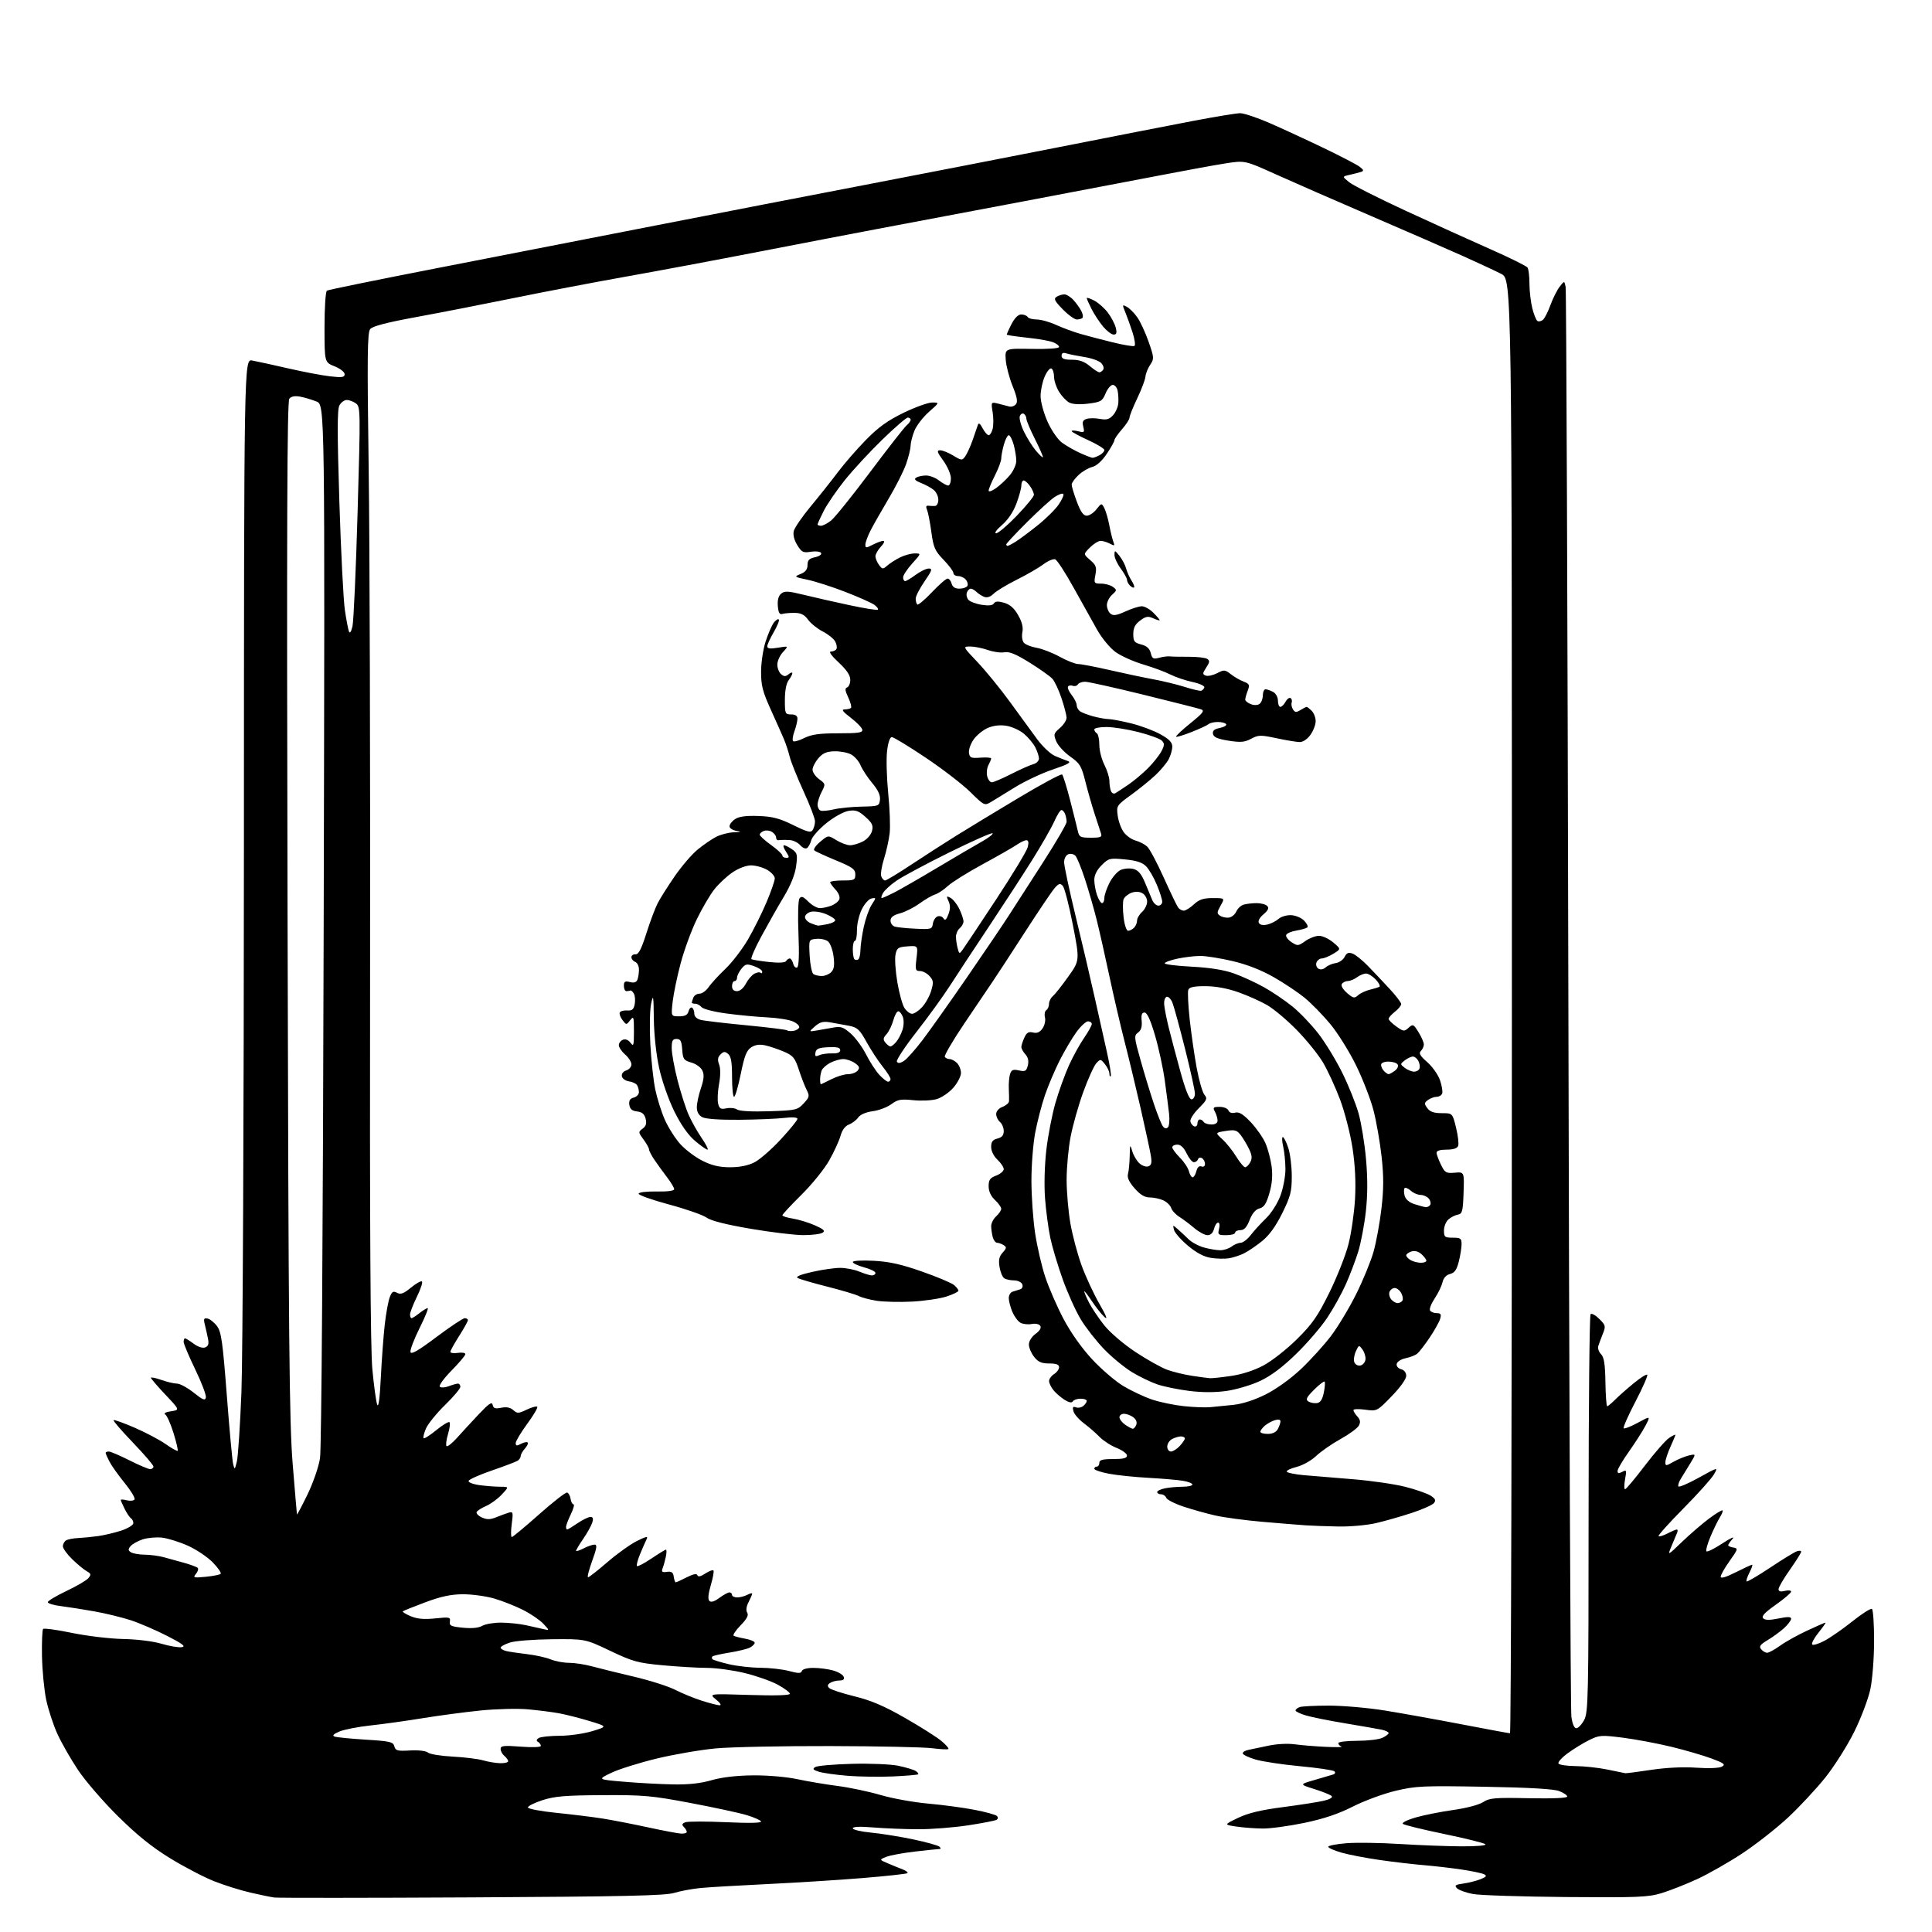 <?xml version="1.0" encoding="UTF-8" standalone="no"?>
<!-- Filename: 5ade0f87d42e33e7769b92891c11324b16ff82b2e0baf7628961ee3da7ab0d02.svg -->
<!-- Created with https://svgstud.io -->
<svg
  version="1.1"
  xmlns="http://www.w3.org/2000/svg"
  xmlns:xlink="http://www.w3.org/1999/xlink"
  xmlns:svg="http://www.w3.org/2000/svg"
  xmlns:rdf="http://www.w3.org/1999/02/22-rdf-syntax-ns#"
  xmlns:cc="http://creativecommons.org/ns#"
  xmlns:dc="http://purl.org/dc/elements/1.1/"
  viewBox="0 0 768 768"
  width="768"
  height="768"
  role="img"
  aria-labelledby="titleID descID"
>
  <title id="titleID">mountainbike escaping a picture frame</title>
  <desc id="descID">AI-generated SVG illustration: mountainbike escaping a picture frame, created on https://svgstud.io</desc>

  <rect width="100%" height="100%" fill="white" />


  <path stroke="none" fill="black" fill-rule="evenodd" d="M187.50,754.24C145.70,754.46 110.38,754.48 109.00,754.29C107.62,754.10 103.35,753.22 99.50,752.33C95.65,751.44 89.21,749.43 85.20,747.85C81.18,746.27 73.31,742.17 67.71,738.74C60.41,734.27 54.53,729.53 46.91,722.00C41.07,716.23 33.92,707.95 31.02,703.60C28.12,699.26 24.41,692.77 22.78,689.18C21.15,685.58 19.16,679.48 18.35,675.61C17.55,671.75 16.80,663.99 16.69,658.38C16.59,652.77 16.79,647.89 17.14,647.53C17.50,647.17 22.67,647.88 28.64,649.11C34.61,650.34 43.77,651.43 49.00,651.53C54.53,651.64 60.90,652.43 64.25,653.43C67.41,654.37 71.01,654.98 72.25,654.78C73.98,654.51 72.65,653.48 66.45,650.30C62.02,648.04 55.54,645.24 52.05,644.09C48.55,642.95 42.05,641.36 37.59,640.56C33.14,639.77 27.14,638.82 24.25,638.46C21.36,638.11 19.00,637.40 19.00,636.89C19.00,636.38 22.33,634.38 26.40,632.45C30.48,630.52 34.41,628.21 35.15,627.32C36.29,625.94 36.20,625.55 34.51,624.60C33.42,624.00 30.83,621.87 28.76,619.87C26.69,617.87 25.00,615.53 25.00,614.68C25.00,613.82 25.56,612.77 26.25,612.34C26.94,611.91 29.07,611.49 31.00,611.40C32.92,611.31 36.52,610.96 39.00,610.62C41.48,610.27 45.64,609.28 48.25,608.42C50.86,607.55 53.00,606.23 53.00,605.48C53.00,604.73 52.58,603.86 52.06,603.54C51.55,603.22 50.42,601.55 49.56,599.83C48.70,598.10 48.00,596.49 48.00,596.24C48.00,595.99 49.10,596.06 50.44,596.40C51.78,596.73 53.15,596.57 53.48,596.04C53.81,595.50 52.04,592.57 49.55,589.51C47.07,586.46 44.35,582.64 43.52,581.03C42.68,579.42 42.00,577.85 42.00,577.55C42.00,577.25 42.56,577.00 43.25,577.00C43.94,577.00 47.62,578.58 51.44,580.50C55.26,582.43 58.97,584.00 59.69,584.00C60.41,584.00 61.00,583.54 61.00,582.98C61.00,582.41 57.33,578.13 52.85,573.46C48.36,568.79 44.89,564.77 45.14,564.53C45.38,564.29 49.16,565.64 53.54,567.54C57.92,569.44 63.46,572.37 65.86,574.05C68.26,575.74 70.40,576.93 70.62,576.71C70.85,576.49 70.11,573.33 68.99,569.69C67.86,566.06 66.40,562.73 65.72,562.30C64.96,561.81 65.80,561.32 68.00,561.00C71.50,560.48 71.50,560.48 65.75,554.40C62.59,551.06 60.00,548.04 60.00,547.70C60.00,547.37 61.86,547.74 64.13,548.54C66.39,549.34 69.21,550.00 70.38,550.01C71.54,550.02 74.53,551.63 77.00,553.60C80.70,556.55 81.56,556.88 81.84,555.50C82.03,554.57 80.12,549.54 77.59,544.32C75.07,539.10 73.00,534.19 73.00,533.41C73.00,532.63 73.24,532.00 73.54,532.00C73.84,532.00 75.38,532.96 76.97,534.13C78.69,535.41 80.54,536.01 81.55,535.62C82.81,535.14 83.10,534.23 82.67,532.10C82.35,530.52 81.79,528.01 81.42,526.52C80.85,524.26 81.04,523.86 82.51,524.15C83.49,524.34 85.18,525.70 86.27,527.16C87.97,529.44 88.52,533.30 90.16,554.66C91.21,568.32 92.34,580.62 92.68,582.00C93.26,584.37 93.34,584.32 94.15,581.00C94.63,579.08 95.45,566.70 95.97,553.50C96.50,540.30 96.94,442.48 96.96,336.12C97.00,142.74 97.00,142.74 100.25,143.31C102.04,143.63 108.44,145.03 114.48,146.42C120.51,147.81 128.05,149.25 131.23,149.60C136.01,150.15 137.00,150.00 137.00,148.74C137.00,147.90 135.21,146.50 133.00,145.62C129.00,144.02 129.00,144.02 129.00,130.07C129.00,122.28 129.42,115.86 129.96,115.53C130.48,115.20 150.39,111.14 174.21,106.50C198.02,101.85 237.07,94.23 261.00,89.56C284.93,84.88 322.27,77.64 344.00,73.47C365.73,69.29 400.38,62.55 421.00,58.48C441.62,54.41 465.67,49.71 474.42,48.04C483.18,46.37 491.54,45.00 493.00,45.00C494.46,45.00 499.67,46.74 504.58,48.87C509.48,51.00 519.12,55.45 526.00,58.75C532.88,62.05 539.40,65.45 540.50,66.30C542.14,67.58 542.23,67.94 541.00,68.35C540.17,68.61 538.15,69.13 536.50,69.50C533.50,70.17 533.50,70.17 536.34,72.45C537.90,73.70 548.03,78.81 558.84,83.81C569.65,88.81 584.80,95.68 592.50,99.08C600.20,102.48 606.83,105.76 607.23,106.38C607.64,107.00 607.98,109.89 607.98,112.81C607.99,115.73 608.51,120.12 609.12,122.57C609.74,125.03 610.66,127.29 611.17,127.60C611.67,127.92 612.64,127.71 613.32,127.15C614.01,126.58 615.35,123.95 616.31,121.31C617.27,118.66 618.91,115.39 619.95,114.02C621.85,111.55 621.85,111.55 622.36,114.02C622.64,115.39 623.13,242.81 623.45,397.18C623.76,551.56 624.30,679.92 624.65,682.43C625.03,685.27 625.78,687.00 626.61,687.00C627.35,687.00 628.74,685.54 629.71,683.75C631.36,680.72 631.48,675.12 631.49,601.83C631.50,558.57 631.85,522.82 632.28,522.39C632.71,521.96 634.27,522.82 635.75,524.30C638.27,526.81 638.36,527.20 637.14,530.24C636.42,532.03 635.61,534.22 635.34,535.10C635.07,535.98 635.56,537.42 636.43,538.29C637.64,539.50 638.06,542.19 638.18,549.44C638.26,554.70 638.58,559.00 638.88,559.00C639.18,559.00 640.57,557.85 641.96,556.46C643.36,555.06 646.69,552.11 649.37,549.91C652.04,547.70 654.49,546.16 654.81,546.48C655.13,546.79 653.02,551.59 650.13,557.13C647.24,562.67 645.12,567.46 645.43,567.76C645.74,568.07 648.27,567.08 651.07,565.56C656.14,562.80 656.14,562.80 654.15,566.65C653.05,568.77 650.09,573.40 647.58,576.95C645.06,580.49 643.00,583.99 643.00,584.73C643.00,585.73 643.48,585.82 644.86,585.08C646.57,584.16 646.66,584.39 645.99,588.04C645.59,590.22 645.59,592.00 645.99,592.00C646.39,592.00 649.93,587.77 653.86,582.61C657.80,577.45 662.14,572.48 663.51,571.59C664.88,570.69 666.00,570.14 666.00,570.37C666.00,570.60 665.11,572.74 664.02,575.14C662.93,577.54 662.03,580.27 662.02,581.22C662.00,582.81 662.23,582.80 665.25,581.08C667.04,580.07 669.79,578.94 671.36,578.57C674.22,577.91 674.22,577.91 671.92,581.70C670.66,583.79 668.99,586.50 668.22,587.72C667.44,588.94 666.97,590.34 667.16,590.84C667.35,591.33 671.00,589.80 675.27,587.42C683.05,583.11 683.05,583.11 681.27,586.16C680.30,587.83 674.84,593.91 669.15,599.67C663.46,605.42 659.03,610.36 659.31,610.64C659.59,610.92 661.18,610.44 662.86,609.57C664.53,608.71 666.20,608.00 666.56,608.00C666.92,608.00 666.98,608.56 666.70,609.25C666.41,609.94 665.43,612.30 664.50,614.50C662.83,618.50 662.83,618.50 668.66,612.89C671.87,609.81 676.71,605.64 679.41,603.63C682.11,601.62 684.50,600.17 684.74,600.40C684.97,600.64 684.49,601.88 683.68,603.16C682.86,604.45 681.19,607.88 679.96,610.78C678.73,613.68 678.01,616.34 678.35,616.68C678.69,617.02 681.56,615.59 684.73,613.50C687.91,611.41 689.71,610.59 688.75,611.68C687.79,612.77 687.00,613.93 687.00,614.26C687.00,614.59 687.93,615.00 689.06,615.18C690.99,615.48 690.90,615.82 687.56,620.50C685.60,623.25 684.00,626.06 684.00,626.76C684.00,627.59 686.07,626.98 689.97,625.01C693.26,623.36 696.19,622.00 696.50,622.00C696.80,622.00 696.33,623.39 695.45,625.09C694.57,626.79 694.06,628.39 694.30,628.64C694.55,628.88 698.75,626.43 703.63,623.18C708.51,619.93 713.29,617.00 714.25,616.67C715.21,616.33 716.00,616.41 716.00,616.84C716.00,617.26 713.98,620.49 711.50,624.00C709.02,627.51 707.00,630.99 707.00,631.71C707.00,632.63 707.78,632.84 709.50,632.41C710.88,632.07 712.00,632.19 712.00,632.69C712.00,633.20 709.26,635.54 705.90,637.91C701.49,641.02 700.11,642.51 700.90,643.30C701.68,644.08 703.44,644.10 707.00,643.37C710.67,642.62 712.00,642.65 712.00,643.49C712.00,644.11 710.76,645.76 709.25,647.15C707.74,648.54 704.80,650.70 702.71,651.94C699.67,653.76 699.16,654.48 700.09,655.60C700.72,656.37 701.80,657.00 702.47,657.00C703.15,657.00 705.45,655.74 707.60,654.20C709.74,652.65 714.59,649.95 718.36,648.20C722.14,646.44 725.42,645.00 725.66,645.00C725.90,645.00 724.65,646.80 722.88,649.00C721.11,651.20 719.99,653.32 720.39,653.72C720.78,654.12 723.00,653.44 725.30,652.21C727.61,650.98 732.59,647.52 736.37,644.50C740.14,641.49 743.63,639.27 744.12,639.57C744.60,639.87 744.99,645.60 744.98,652.31C744.97,659.18 744.32,667.56 743.49,671.50C742.67,675.36 739.78,682.99 737.04,688.50C734.31,694.00 729.13,702.18 725.53,706.67C721.93,711.16 715.28,718.29 710.75,722.52C706.21,726.74 698.07,733.13 692.66,736.71C687.25,740.28 679.15,744.90 674.66,746.97C670.17,749.04 663.80,751.55 660.50,752.55C655.15,754.17 651.04,754.34 622.50,754.10C604.90,753.95 588.26,753.41 585.52,752.90C582.78,752.38 579.93,751.36 579.19,750.62C578.07,749.50 578.48,749.19 581.68,748.74C583.78,748.45 586.85,747.68 588.50,747.03C590.82,746.12 591.16,745.68 590.00,745.07C589.17,744.63 585.12,743.78 581.00,743.17C576.88,742.55 570.12,741.77 566.00,741.43C561.88,741.09 554.00,740.17 548.50,739.38C543.00,738.60 536.14,737.28 533.25,736.45C530.36,735.62 528.00,734.57 528.00,734.12C528.00,733.66 531.26,733.03 535.25,732.71C539.24,732.39 548.80,732.53 556.50,733.02C564.20,733.50 575.20,733.92 580.95,733.95C587.08,733.98 591.01,733.63 590.45,733.11C589.93,732.62 582.52,730.78 574.00,729.02C565.48,727.26 558.12,725.45 557.65,725.01C557.18,724.56 559.43,723.43 562.65,722.50C565.87,721.56 572.60,720.22 577.60,719.51C582.88,718.77 587.91,717.45 589.56,716.37C592.10,714.71 594.14,714.54 607.71,714.82C617.13,715.01 623.00,714.76 623.00,714.16C623.00,713.63 621.54,712.64 619.75,711.96C617.60,711.14 607.56,710.56 590.00,710.26C565.67,709.83 562.79,709.96 554.78,711.87C549.98,713.01 542.33,715.83 537.78,718.14C531.99,721.07 526.19,723.02 518.50,724.62C512.45,725.88 505.02,726.90 502.00,726.87C498.98,726.85 494.25,726.49 491.50,726.09C486.50,725.35 486.50,725.35 492.15,722.64C496.23,720.69 501.25,719.49 510.15,718.34C516.94,717.45 524.24,716.31 526.38,715.79C528.67,715.24 529.89,714.49 529.36,713.96C528.86,713.46 525.77,712.22 522.48,711.18C516.50,709.31 516.50,709.31 522.50,707.59C525.80,706.64 529.14,705.65 529.92,705.40C530.75,705.13 530.95,704.59 530.42,704.11C529.91,703.66 523.78,702.75 516.78,702.10C509.79,701.45 501.80,700.24 499.03,699.42C496.26,698.60 494.00,697.50 494.00,696.98C494.00,696.46 495.01,695.84 496.25,695.61C497.49,695.37 501.05,694.62 504.17,693.95C507.41,693.24 511.89,693.00 514.67,693.39C517.32,693.75 522.88,694.21 527.00,694.40C531.12,694.59 533.94,694.54 533.25,694.29C532.56,694.04 532.00,693.42 532.00,692.92C532.00,692.41 535.35,692.00 539.45,692.00C543.55,692.00 548.05,691.48 549.45,690.84C550.85,690.20 552.00,689.34 552.00,688.92C552.00,688.50 550.76,687.90 549.25,687.58C547.74,687.27 541.26,686.14 534.85,685.07C528.44,684.01 521.35,682.59 519.10,681.91C516.84,681.24 515.00,680.35 515.00,679.95C515.00,679.54 515.71,678.94 516.58,678.61C517.45,678.27 522.74,678.01 528.33,678.01C533.92,678.02 543.90,678.89 550.50,679.96C557.10,681.02 570.83,683.49 581.00,685.44C591.17,687.40 599.84,689.00 600.25,689.00C600.66,689.00 601.00,558.96 601.00,400.02C601.00,111.04 601.00,111.04 596.75,108.87C594.41,107.67 587.55,104.48 581.50,101.76C575.45,99.05 559.02,91.89 545.00,85.85C530.98,79.82 513.96,72.37 507.18,69.31C494.87,63.75 494.87,63.75 487.18,64.95C482.96,65.61 472.75,67.47 464.50,69.07C456.25,70.66 430.60,75.55 407.50,79.92C384.40,84.28 358.07,89.26 349.00,90.97C339.93,92.68 318.77,96.74 302.00,100.00C285.23,103.26 261.38,107.73 249.00,109.93C236.62,112.13 216.60,115.95 204.50,118.42C192.40,120.89 174.85,124.32 165.50,126.03C153.64,128.21 148.09,129.66 147.15,130.82C146.03,132.21 145.93,141.70 146.55,186.00C146.97,215.43 147.22,305.42 147.11,386.00C146.96,487.35 147.25,536.15 148.02,544.34C148.63,550.85 149.49,557.15 149.94,558.34C150.46,559.74 150.98,555.91 151.39,547.50C151.75,540.35 152.45,530.90 152.95,526.49C153.45,522.09 154.34,517.23 154.92,515.70C155.80,513.40 156.30,513.09 157.83,513.91C159.28,514.68 160.46,514.24 163.39,511.83C165.43,510.15 167.39,509.06 167.75,509.41C168.10,509.77 167.18,512.53 165.69,515.55C164.21,518.57 163.00,521.71 163.00,522.52C163.00,523.33 163.27,524.00 163.59,524.00C163.92,524.00 165.33,523.10 166.73,522.00C168.13,520.90 169.60,520.00 170.01,520.00C170.42,520.00 168.97,523.57 166.79,527.94C164.61,532.31 162.98,536.58 163.17,537.44C163.41,538.57 166.18,536.98 173.49,531.49C178.98,527.37 184.04,524.00 184.74,524.00C185.43,524.00 186.00,524.36 186.00,524.80C186.00,525.23 184.44,528.05 182.53,531.05C180.61,534.05 179.04,536.89 179.03,537.36C179.01,537.84 180.35,538.03 182.00,537.79C183.65,537.54 185.00,537.77 185.00,538.28C185.00,538.80 182.52,541.73 179.50,544.81C176.47,547.88 174.37,550.77 174.84,551.24C175.30,551.70 176.90,551.61 178.40,551.04C179.90,550.47 181.55,550.00 182.07,550.00C182.58,550.00 183.00,550.58 183.00,551.28C183.00,551.99 180.25,555.25 176.89,558.53C173.53,561.81 170.13,566.01 169.33,567.86C168.53,569.71 168.11,571.44 168.39,571.72C168.66,572.00 170.95,570.53 173.47,568.47C175.99,566.41 178.34,565.00 178.69,565.35C179.03,565.70 178.77,567.83 178.09,570.09C177.41,572.35 177.15,574.49 177.51,574.84C177.87,575.20 179.77,573.69 181.73,571.50C183.69,569.30 187.59,565.07 190.40,562.10C194.35,557.91 195.58,557.09 195.84,558.45C196.12,559.85 196.83,560.08 199.26,559.60C201.33,559.18 202.88,559.49 204.04,560.54C205.59,561.94 206.10,561.92 209.36,560.36C211.35,559.42 213.24,558.90 213.56,559.22C213.88,559.54 212.08,562.60 209.57,566.01C207.06,569.43 205.00,572.86 205.00,573.65C205.00,574.78 205.42,574.84 207.09,573.95C208.23,573.34 209.43,573.10 209.75,573.41C210.06,573.73 209.57,574.81 208.66,575.82C207.75,576.83 207.00,578.16 207.00,578.77C207.00,579.38 206.44,580.24 205.75,580.67C205.06,581.11 200.48,582.84 195.57,584.53C190.65,586.22 186.47,588.08 186.28,588.66C186.08,589.25 187.99,590.00 190.60,590.36C193.17,590.71 196.88,591.00 198.83,591.00C202.37,591.00 202.37,591.00 199.44,594.12C197.82,595.84 195.07,597.86 193.32,598.61C191.57,599.36 189.86,600.42 189.51,600.98C189.17,601.54 190.07,602.53 191.51,603.19C193.58,604.13 194.82,604.11 197.32,603.11C199.07,602.40 201.31,601.58 202.30,601.28C203.93,600.79 204.04,601.23 203.42,605.87C203.05,608.69 203.06,611.00 203.45,611.00C203.84,611.00 208.71,606.94 214.29,601.99C219.86,597.03 224.89,593.13 225.46,593.31C226.03,593.50 226.64,594.63 226.82,595.83C227.00,597.02 227.52,598.00 227.98,598.00C228.44,598.00 227.96,599.78 226.91,601.95C225.86,604.13 225.00,606.38 225.00,606.95C225.00,607.53 225.21,608.00 225.46,608.00C225.71,608.00 227.57,606.88 229.60,605.50C231.62,604.12 233.92,603.00 234.71,603.00C235.73,603.00 235.93,603.64 235.43,605.25C235.04,606.49 233.44,609.38 231.86,611.68C230.29,613.98 229.00,616.13 229.00,616.46C229.00,616.78 230.33,616.36 231.95,615.53C233.57,614.69 235.54,614.00 236.33,614.00C237.46,614.00 237.28,615.31 235.39,620.50C234.09,624.08 233.36,626.99 233.77,626.99C234.17,626.98 237.65,624.26 241.50,620.93C245.35,617.61 250.61,613.85 253.18,612.57C256.93,610.71 257.70,610.57 257.03,611.87C256.58,612.77 255.41,615.42 254.45,617.76C253.48,620.10 252.92,622.25 253.20,622.54C253.49,622.82 256.08,621.47 258.96,619.53C261.84,617.59 264.44,616.00 264.73,616.00C265.01,616.00 265.00,617.24 264.70,618.75C264.39,620.26 263.82,622.33 263.43,623.34C262.85,624.85 263.14,625.11 265.11,624.84C266.95,624.58 267.57,625.01 267.82,626.75C268.00,627.99 268.35,629.00 268.61,629.00C268.87,629.00 270.83,628.11 272.96,627.02C275.57,625.69 276.97,625.41 277.22,626.17C277.48,626.93 278.51,626.71 280.33,625.52C281.83,624.53 283.30,623.97 283.60,624.27C283.89,624.56 283.43,627.19 282.56,630.10C281.52,633.62 281.33,635.73 281.99,636.39C282.65,637.05 283.98,636.65 285.95,635.19C287.58,633.99 289.39,633.00 289.96,633.00C290.53,633.00 291.00,633.45 291.00,634.00C291.00,634.55 291.93,635.00 293.07,635.00C294.20,635.00 296.00,634.53 297.07,633.96C298.13,633.40 299.00,633.19 299.00,633.51C299.00,633.84 298.36,635.34 297.57,636.86C296.67,638.60 296.47,640.15 297.03,641.06C297.67,642.08 296.91,643.53 294.37,646.13C292.42,648.13 291.20,649.99 291.66,650.25C292.12,650.52 294.19,651.04 296.25,651.41C298.31,651.79 300.00,652.50 300.00,653.01C300.00,653.52 299.17,654.37 298.15,654.92C297.14,655.46 293.48,656.36 290.02,656.92C286.56,657.48 283.49,658.17 283.20,658.47C282.91,658.76 282.92,659.26 283.23,659.57C283.55,659.88 286.43,660.76 289.65,661.53C292.87,662.30 298.53,662.94 302.24,662.96C305.94,662.98 311.08,663.56 313.65,664.25C317.40,665.25 318.42,665.25 318.75,664.25C318.99,663.52 320.88,663.00 323.33,663.01C325.62,663.01 329.14,663.47 331.15,664.03C333.16,664.58 335.06,665.71 335.37,666.52C335.76,667.55 335.26,668.00 333.72,668.02C332.50,668.02 330.83,668.45 330.01,668.97C328.93,669.66 328.82,670.22 329.61,671.01C330.22,671.62 334.73,673.10 339.64,674.31C346.31,675.95 351.41,678.13 359.76,682.91C365.92,686.43 372.42,690.55 374.22,692.06C376.03,693.57 377.27,695.01 377.00,695.26C376.73,695.51 373.80,695.37 370.50,694.94C367.20,694.52 348.98,694.13 330.00,694.09C311.02,694.04 290.55,694.46 284.50,695.02C278.45,695.59 267.88,697.40 261.00,699.07C254.12,700.73 246.03,703.27 243.00,704.72C237.50,707.37 237.50,707.37 248.00,708.27C253.78,708.76 262.55,709.24 267.50,709.33C273.69,709.45 278.48,708.93 282.86,707.66C287.01,706.47 292.73,705.80 299.36,705.74C305.22,705.69 312.66,706.33 317.00,707.26C321.12,708.14 328.32,709.35 333.00,709.95C337.68,710.55 345.32,712.16 350.00,713.53C354.68,714.91 363.23,716.45 369.00,716.96C374.77,717.47 383.07,718.59 387.44,719.44C391.80,720.28 395.78,721.38 396.27,721.87C396.81,722.41 396.76,723.03 396.16,723.40C395.60,723.75 390.50,724.74 384.82,725.60C379.14,726.47 370.23,727.17 365.00,727.15C359.77,727.14 351.79,726.82 347.25,726.45C341.88,726.00 339.00,726.12 339.00,726.78C339.00,727.34 342.26,728.11 346.25,728.49C350.24,728.87 357.77,730.08 363.00,731.18C368.23,732.28 372.93,733.59 373.45,734.09C374.05,734.66 374.05,735.00 373.45,735.01C372.93,735.01 368.59,735.46 363.80,736.01C359.02,736.56 353.84,737.51 352.30,738.13C349.50,739.25 349.50,739.25 353.00,740.74C354.93,741.55 357.57,742.64 358.89,743.14C360.20,743.64 361.03,744.30 360.73,744.60C360.43,744.90 352.38,745.78 342.84,746.56C333.31,747.34 316.27,748.41 305.00,748.95C293.73,749.49 281.80,750.19 278.50,750.51C275.20,750.83 270.48,751.70 268.00,752.46C264.41,753.55 248.19,753.91 187.50,754.24zM270.75,728.89C271.99,728.95 273.00,728.64 273.00,728.20C273.00,727.76 272.47,726.87 271.83,726.23C270.94,725.34 271.09,724.90 272.45,724.38C273.42,724.01 280.73,724.00 288.68,724.36C298.03,724.78 302.91,724.67 302.52,724.03C302.19,723.49 299.57,722.35 296.71,721.50C293.84,720.64 283.85,718.49 274.50,716.72C259.08,713.80 255.83,713.51 239.50,713.60C224.73,713.68 220.45,714.04 215.63,715.60C212.41,716.64 209.81,717.95 209.86,718.50C209.91,719.05 215.02,720.01 221.22,720.64C227.43,721.27 235.65,722.28 239.50,722.89C243.35,723.50 251.45,725.07 257.50,726.38C263.55,727.70 269.51,728.82 270.75,728.89zM355.00,706.16C349.77,706.39 341.68,706.28 337.00,705.91C332.32,705.53 327.17,704.81 325.54,704.30C323.20,703.57 322.89,703.18 324.04,702.44C324.84,701.92 331.41,701.34 338.63,701.15C345.97,700.96 354.13,701.30 357.13,701.93C360.08,702.55 363.16,703.47 363.97,703.97C364.78,704.48 365.23,705.08 364.97,705.31C364.71,705.54 360.23,705.92 355.00,706.16zM646.09,704.88C646.41,704.95 651.02,704.35 656.34,703.55C662.39,702.64 669.12,702.32 674.35,702.69C679.27,703.03 683.42,702.86 684.49,702.26C686.01,701.41 685.38,700.91 680.43,699.06C677.20,697.85 670.04,695.76 664.53,694.41C659.01,693.07 650.34,691.43 645.26,690.78C636.57,689.67 635.75,689.72 631.76,691.69C629.41,692.84 625.57,695.20 623.21,696.93C620.85,698.65 619.19,700.50 619.52,701.03C619.85,701.57 622.90,702.02 626.31,702.05C629.71,702.07 635.42,702.69 639.00,703.43C642.58,704.16 645.76,704.82 646.09,704.88zM198.75,700.90C200.54,700.95 202.00,700.61 202.00,700.12C202.00,699.64 201.32,698.68 200.50,698.00C199.68,697.32 199.00,696.07 199.00,695.23C199.00,693.94 200.23,693.80 207.00,694.32C211.59,694.67 215.00,694.55 215.00,694.03C215.00,693.53 214.50,692.81 213.89,692.43C213.12,691.96 213.20,691.49 214.14,690.89C214.89,690.42 218.65,690.02 222.50,690.00C226.35,689.99 232.20,689.15 235.50,688.14C241.50,686.31 241.50,686.31 234.40,684.16C230.50,682.97 225.10,681.60 222.40,681.09C219.71,680.59 214.09,679.87 209.93,679.49C205.72,679.11 197.30,679.32 190.93,679.96C184.64,680.60 174.32,681.98 168.00,683.01C161.68,684.05 152.41,685.34 147.41,685.88C142.41,686.42 136.79,687.51 134.91,688.31C132.56,689.31 131.96,689.93 133.00,690.31C133.82,690.62 139.39,691.17 145.37,691.54C155.06,692.14 156.30,692.42 156.76,694.19C157.21,695.92 157.99,696.13 162.99,695.84C166.35,695.65 169.28,695.99 170.11,696.67C170.88,697.32 175.33,698.04 180.01,698.28C184.68,698.53 190.07,699.19 192.00,699.76C193.93,700.33 196.96,700.84 198.75,700.90zM286.00,677.87C286.91,677.91 286.38,677.01 284.64,675.59C281.79,673.26 281.79,673.26 297.89,673.77C308.13,674.10 314.00,673.93 314.00,673.30C314.00,672.76 311.82,671.13 309.15,669.68C306.49,668.23 300.53,666.14 295.90,665.03C291.28,663.92 284.57,663.01 281.00,663.01C277.43,663.00 269.55,662.54 263.50,661.98C253.51,661.05 251.59,660.52 242.56,656.23C232.62,651.50 232.62,651.50 219.47,651.62C212.23,651.69 204.67,652.28 202.66,652.95C200.65,653.61 199.00,654.52 199.00,654.97C199.00,655.42 200.01,656.02 201.25,656.32C202.49,656.61 206.20,657.16 209.50,657.55C212.80,657.93 217.02,658.86 218.87,659.62C220.73,660.38 224.03,661.00 226.22,661.00C228.40,661.00 232.51,661.63 235.35,662.40C238.18,663.17 245.66,665.02 251.97,666.50C258.28,667.98 265.70,670.34 268.47,671.76C271.24,673.17 275.98,675.11 279.00,676.07C282.02,677.03 285.18,677.84 286.00,677.87zM191.71,646.29C192.93,645.58 196.31,645.01 199.21,645.02C202.12,645.04 206.53,645.49 209.00,646.03C211.47,646.57 214.62,647.27 216.00,647.59C218.50,648.16 218.50,648.16 216.00,645.48C214.62,644.01 211.00,641.53 207.95,639.99C204.89,638.44 199.72,636.39 196.45,635.44C193.18,634.49 187.57,633.73 184.00,633.74C179.22,633.77 175.26,634.62 169.03,636.95C164.37,638.69 160.36,640.31 160.12,640.54C159.89,640.78 161.31,641.65 163.29,642.48C165.88,643.56 168.60,643.80 173.02,643.34C178.68,642.75 179.13,642.85 178.83,644.60C178.55,646.23 179.29,646.58 184.00,647.04C187.58,647.39 190.27,647.13 191.71,646.29zM81.77,626.80C84.67,626.52 87.34,625.99 87.71,625.63C88.07,625.26 86.66,623.21 84.56,621.06C82.47,618.92 78.02,615.94 74.68,614.44C71.34,612.94 66.72,611.50 64.42,611.24C62.12,610.98 58.64,611.29 56.70,611.93C54.75,612.58 52.59,613.79 51.89,614.63C50.86,615.87 50.90,616.32 52.06,617.06C52.85,617.56 55.30,617.99 57.50,618.01C59.70,618.03 63.08,618.47 65.00,618.99C66.92,619.50 70.62,620.52 73.20,621.25C75.79,621.98 78.21,622.88 78.59,623.26C78.97,623.64 78.66,624.71 77.89,625.63C76.62,627.17 76.93,627.26 81.77,626.80zM532.00,606.81C527.33,606.72 521.48,606.51 519.00,606.34C516.52,606.17 508.88,605.55 502.00,604.96C495.12,604.37 486.57,603.23 483.00,602.41C479.43,601.60 473.72,600.00 470.31,598.85C466.91,597.71 463.89,596.15 463.59,595.39C463.30,594.62 462.37,594.00 461.53,594.00C460.69,594.00 460.00,593.61 460.00,593.12C460.00,592.64 461.41,591.97 463.12,591.62C464.84,591.28 467.99,591.00 470.12,591.00C472.26,591.00 474.00,590.61 474.00,590.13C474.00,589.65 472.31,588.98 470.25,588.64C468.19,588.29 462.00,587.76 456.50,587.46C451.00,587.16 443.91,586.42 440.75,585.82C437.59,585.22 435.00,584.34 435.00,583.86C435.00,583.39 435.45,583.00 436.00,583.00C436.55,583.00 437.00,582.33 437.00,581.50C437.00,580.35 438.28,580.00 442.50,580.00C446.53,580.00 448.00,579.63 448.00,578.61C448.00,577.84 446.13,576.47 443.85,575.56C441.57,574.65 438.54,572.68 437.10,571.20C435.67,569.71 432.87,567.28 430.88,565.79C428.89,564.31 427.01,562.14 426.70,560.97C426.28,559.34 426.51,558.98 427.70,559.44C428.55,559.77 429.87,559.52 430.63,558.89C431.38,558.27 432.00,557.36 432.00,556.88C432.00,556.39 430.90,556.00 429.56,556.00C428.22,556.00 426.82,556.47 426.47,557.05C426.04,557.75 424.91,557.54 423.16,556.43C421.70,555.51 419.72,553.79 418.77,552.62C417.82,551.46 417.03,549.82 417.02,548.99C417.01,548.16 417.90,546.92 419.00,546.23C420.10,545.55 421.00,544.31 421.00,543.49C421.00,542.42 419.89,542.00 417.07,542.00C414.02,542.00 412.68,541.41 411.07,539.37C409.93,537.92 409.00,535.70 409.00,534.45C409.00,533.13 410.12,531.35 411.65,530.23C413.32,529.02 414.02,527.84 413.54,527.06C413.09,526.34 411.66,526.02 410.14,526.31C408.70,526.59 406.69,526.37 405.68,525.83C404.66,525.28 403.19,523.31 402.42,521.45C401.64,519.59 401.00,517.14 401.00,516.00C401.00,514.87 401.68,513.73 402.50,513.47C403.32,513.21 404.67,512.79 405.48,512.54C406.34,512.27 406.72,511.43 406.38,510.54C406.05,509.69 404.60,508.99 403.14,508.98C401.69,508.98 399.92,508.60 399.21,508.15C398.51,507.71 397.66,505.68 397.33,503.65C396.88,500.86 397.18,499.45 398.58,497.92C400.16,496.17 400.21,495.75 398.96,494.95C398.16,494.45 396.99,494.02 396.37,494.02C395.74,494.01 394.96,492.99 394.63,491.75C394.30,490.51 394.02,488.56 394.01,487.40C394.01,486.25 394.90,484.50 396.00,483.50C397.10,482.50 398.00,481.16 398.00,480.52C398.00,479.88 396.88,478.29 395.50,477.00C393.87,475.47 393.00,473.57 393.00,471.54C393.00,469.01 393.55,468.23 396.00,467.31C397.65,466.68 399.00,465.54 399.00,464.76C399.00,463.98 397.88,462.29 396.50,461.00C395.02,459.61 394.00,457.54 394.00,455.93C394.00,453.87 394.60,453.07 396.50,452.59C398.28,452.14 399.00,451.29 399.00,449.60C399.00,448.31 398.32,446.68 397.50,446.00C396.68,445.32 396.00,443.90 396.00,442.85C396.00,441.74 397.04,440.55 398.50,440.00C399.88,439.48 401.04,438.48 401.10,437.77C401.15,437.07 401.12,434.82 401.02,432.77C400.93,430.72 401.15,428.11 401.51,426.96C402.05,425.27 402.71,425.00 405.05,425.51C407.55,426.06 408.01,425.80 408.58,423.53C409.02,421.78 408.70,420.33 407.62,419.13C406.73,418.15 406.00,416.84 406.00,416.22C406.00,415.60 406.53,413.92 407.19,412.49C408.11,410.46 408.88,410.01 410.63,410.44C412.23,410.84 413.32,410.38 414.41,408.82C415.26,407.61 415.70,405.65 415.39,404.43C415.09,403.21 415.32,401.92 415.92,401.55C416.51,401.18 417.00,400.06 417.00,399.06C417.00,398.06 417.67,396.69 418.50,396.00C419.32,395.32 422.08,391.85 424.61,388.29C429.23,381.82 429.23,381.82 426.48,367.66C424.97,359.87 423.16,352.88 422.46,352.13C421.40,350.99 420.86,351.15 419.16,353.13C418.04,354.43 412.77,362.25 407.45,370.50C402.13,378.75 396.40,387.52 394.72,390.00C393.03,392.48 387.91,400.06 383.33,406.86C378.76,413.65 375.26,419.62 375.57,420.11C375.87,420.60 376.73,421.00 377.49,421.00C378.24,421.00 379.56,421.71 380.43,422.57C381.29,423.44 382.00,425.22 382.00,426.54C382.00,427.85 380.61,430.51 378.92,432.44C377.21,434.38 374.23,436.39 372.25,436.94C370.27,437.49 366.09,437.67 362.96,437.34C358.09,436.83 356.83,437.06 354.29,438.95C352.65,440.16 349.33,441.41 346.90,441.73C344.21,442.09 341.97,443.06 341.15,444.22C340.41,445.27 338.75,446.53 337.46,447.02C335.97,447.58 334.76,449.19 334.14,451.47C333.59,453.43 331.57,457.84 329.64,461.27C327.71,464.70 322.73,470.86 318.56,474.97C314.40,479.09 311.00,482.74 311.00,483.10C311.00,483.45 312.89,484.05 315.21,484.42C317.52,484.79 321.45,485.99 323.94,487.09C327.47,488.65 328.14,489.30 326.98,490.03C326.17,490.55 322.76,490.98 319.41,490.98C316.06,490.99 306.61,489.86 298.41,488.46C288.56,486.78 282.60,485.27 280.86,484.01C279.40,482.96 272.69,480.61 265.93,478.80C259.18,476.98 253.74,475.05 253.86,474.50C253.97,473.93 257.07,473.56 261.03,473.64C265.29,473.72 268.00,473.37 268.00,472.73C268.00,472.16 266.76,470.07 265.25,468.10C263.74,466.12 261.49,463.02 260.25,461.21C259.01,459.40 258.00,457.46 258.00,456.92C258.00,456.37 257.01,454.59 255.81,452.96C253.70,450.11 253.69,449.95 255.46,448.65C256.79,447.68 257.12,446.60 256.65,444.72C256.17,442.84 255.24,442.05 253.25,441.82C251.25,441.59 250.41,440.86 250.17,439.18C249.93,437.51 250.43,436.70 251.92,436.31C253.06,436.01 253.99,435.03 253.98,434.13C253.98,433.24 253.64,431.98 253.23,431.35C252.83,430.72 251.38,430.04 250.01,429.85C248.64,429.66 247.38,428.75 247.20,427.84C247.02,426.86 247.73,425.90 248.94,425.52C250.07,425.16 251.00,424.08 251.00,423.11C251.00,422.15 249.88,420.38 248.50,419.19C247.13,417.99 246.00,416.32 246.00,415.48C246.00,414.63 246.74,413.65 247.64,413.31C248.65,412.92 249.81,413.39 250.64,414.53C251.84,416.16 252.00,415.62 252.00,410.00C252.00,404.13 251.88,403.77 250.50,405.56C249.02,407.48 248.98,407.48 247.49,405.54C246.65,404.46 246.14,403.11 246.35,402.54C246.55,401.97 247.86,401.58 249.26,401.67C251.28,401.81 251.90,401.30 252.31,399.17C252.59,397.70 252.44,395.82 251.98,395.00C251.52,394.18 250.88,393.61 250.57,393.75C250.26,393.89 249.55,394.00 249.00,394.00C248.45,394.00 248.00,393.05 248.00,391.89C248.00,390.17 248.44,389.89 250.40,390.38C252.06,390.80 252.98,390.50 253.40,389.41C253.73,388.55 254.00,386.73 254.00,385.39C254.00,384.04 253.32,382.68 252.50,382.36C251.68,382.05 251.00,381.21 251.00,380.50C251.00,379.80 251.73,379.28 252.63,379.36C253.83,379.46 254.96,377.28 256.95,371.00C258.43,366.32 260.46,360.93 261.46,359.00C262.45,357.07 265.50,352.26 268.23,348.29C270.96,344.33 275.06,339.56 277.35,337.69C279.63,335.82 282.94,333.55 284.70,332.65C286.46,331.74 289.61,330.93 291.70,330.85C294.71,330.73 294.93,330.61 292.75,330.28C291.24,330.05 290.00,329.23 290.00,328.46C290.00,327.68 291.01,326.38 292.25,325.58C293.81,324.56 296.66,324.19 301.50,324.37C307.10,324.57 309.87,325.30 315.33,327.99C321.00,330.78 322.32,331.11 323.07,329.93C323.56,329.14 323.97,327.60 323.98,326.50C323.99,325.40 321.93,320.00 319.40,314.50C316.88,309.00 314.41,302.83 313.91,300.79C313.42,298.76 312.38,295.61 311.61,293.79C310.84,291.98 308.48,286.68 306.36,282.00C303.15,274.90 302.52,272.43 302.54,267.00C302.55,263.43 303.36,258.02 304.35,255.00C305.33,251.97 306.78,248.63 307.56,247.57C308.34,246.51 309.25,245.92 309.58,246.24C309.91,246.57 309.01,248.83 307.59,251.26C306.16,253.69 305.00,256.24 305.00,256.93C305.00,257.84 306.14,257.99 309.25,257.47C313.50,256.77 313.50,256.77 311.25,259.20C310.01,260.54 309.00,262.78 309.00,264.19C309.00,265.60 309.68,267.32 310.50,268.00C311.70,268.99 312.30,268.99 313.50,268.00C314.33,267.32 314.99,267.15 314.97,267.63C314.95,268.11 314.28,269.37 313.47,270.44C312.57,271.63 312.00,274.63 312.00,278.19C312.00,283.72 312.12,284.00 314.50,284.00C316.17,284.00 317.00,284.55 317.00,285.68C317.00,286.60 316.46,288.84 315.81,290.65C315.15,292.47 314.91,294.24 315.27,294.61C315.63,294.97 317.63,294.42 319.71,293.38C322.64,291.93 325.71,291.50 333.27,291.50C341.28,291.50 343.00,291.24 342.77,290.05C342.62,289.25 340.55,287.11 338.17,285.30C335.01,282.89 334.36,282.00 335.76,282.00C336.81,282.00 337.94,281.73 338.27,281.40C338.60,281.07 338.11,279.19 337.19,277.24C335.90,274.52 335.80,273.58 336.75,273.26C337.44,273.02 338.00,271.66 338.00,270.24C338.00,268.43 336.58,266.32 333.36,263.32C330.52,260.67 329.33,259.00 330.30,259.00C331.17,259.00 332.15,258.56 332.49,258.02C332.82,257.48 332.61,256.13 332.01,255.02C331.42,253.91 329.20,252.12 327.08,251.04C324.95,249.96 322.33,247.85 321.25,246.37C319.79,244.36 318.40,243.65 315.89,243.63C314.03,243.61 311.82,243.80 311.00,244.05C309.89,244.38 309.42,243.56 309.20,240.91C309.00,238.54 309.45,236.88 310.52,235.99C311.88,234.86 313.27,234.92 319.32,236.40C323.27,237.37 331.44,239.23 337.48,240.52C343.51,241.82 348.69,242.65 348.97,242.36C349.26,242.07 348.63,241.20 347.57,240.43C346.51,239.65 341.36,237.36 336.13,235.33C330.90,233.30 324.12,231.11 321.06,230.47C315.65,229.32 315.57,229.26 318.25,228.17C320.20,227.38 321.00,226.33 321.00,224.60C321.00,222.70 321.66,222.01 324.01,221.50C325.70,221.13 326.74,220.39 326.38,219.81C326.03,219.24 324.22,219.03 322.32,219.33C319.29,219.83 318.68,219.53 316.93,216.69C315.70,214.70 315.17,212.60 315.53,211.10C315.85,209.78 318.90,205.35 322.31,201.24C325.71,197.14 330.57,191.02 333.11,187.64C335.64,184.26 340.66,178.50 344.26,174.83C349.19,169.80 352.88,167.15 359.22,164.08C363.86,161.83 368.96,160.00 370.57,160.00C373.50,160.01 373.50,160.01 369.25,163.75C366.92,165.81 364.33,169.17 363.50,171.22C362.68,173.26 361.99,175.96 361.97,177.22C361.95,178.47 361.15,181.75 360.18,184.50C359.22,187.25 356.10,193.43 353.25,198.22C350.40,203.02 347.15,208.74 346.03,210.93C344.92,213.13 344.00,215.62 344.00,216.49C344.00,217.90 344.29,217.90 346.95,216.53C348.57,215.69 350.45,215.00 351.12,215.00C351.82,215.00 351.40,216.01 350.17,217.31C348.98,218.59 348.00,220.30 348.00,221.12C348.00,221.95 348.63,223.49 349.41,224.55C350.71,226.33 350.96,226.35 352.66,224.86C353.67,223.97 355.94,222.51 357.70,221.62C359.46,220.73 362.10,220.00 363.57,220.00C366.23,220.00 366.23,220.00 362.62,224.00C360.63,226.20 359.00,228.68 359.00,229.50C359.00,230.33 359.36,231.00 359.81,231.00C360.25,231.00 362.14,229.88 364.00,228.50C365.86,227.13 368.21,226.00 369.21,226.00C370.75,226.00 370.49,226.79 367.52,231.11C365.58,233.92 364.00,237.00 364.00,237.95C364.00,238.89 364.28,239.95 364.63,240.29C364.97,240.64 367.57,238.46 370.41,235.46C373.25,232.46 376.07,230.00 376.67,230.00C377.27,230.00 378.00,230.90 378.29,232.00C378.64,233.34 379.65,234.00 381.35,234.00C382.74,234.00 384.17,233.53 384.53,232.96C384.88,232.38 384.63,231.26 383.96,230.46C383.30,229.66 381.91,229.00 380.88,229.00C379.84,229.00 379.00,228.45 379.00,227.79C379.00,227.12 377.24,224.76 375.09,222.54C371.63,218.97 371.07,217.68 370.23,211.50C369.71,207.65 368.94,203.68 368.51,202.67C367.96,201.39 368.14,200.91 369.11,201.04C369.88,201.15 371.06,201.18 371.75,201.12C372.44,201.05 373.00,199.94 373.00,198.65C373.00,197.37 372.21,195.64 371.25,194.82C370.29,194.00 368.01,192.74 366.18,192.02C363.80,191.07 363.24,190.47 364.18,189.87C364.91,189.41 366.68,189.02 368.12,189.02C369.55,189.01 371.87,189.90 373.27,191.00C374.67,192.10 376.31,193.00 376.91,193.00C377.51,193.00 378.00,191.72 378.00,190.15C378.00,188.57 376.66,185.45 374.99,183.15C372.47,179.67 372.27,179.00 373.74,179.00C374.71,179.01 377.05,179.95 378.94,181.10C382.20,183.09 382.45,183.11 383.67,181.44C384.38,180.47 385.69,177.61 386.59,175.09C387.49,172.56 388.43,169.82 388.69,169.00C389.03,167.92 389.56,168.26 390.61,170.25C391.41,171.76 392.49,173.00 393.01,173.00C393.53,173.00 394.25,171.85 394.60,170.45C394.95,169.05 394.95,166.07 394.59,163.84C393.94,159.79 393.96,159.77 396.72,160.43C398.25,160.80 400.22,161.31 401.11,161.57C401.99,161.83 403.21,161.45 403.82,160.72C404.65,159.72 404.31,157.87 402.50,153.39C401.17,150.09 399.95,145.40 399.79,142.95C399.50,138.50 399.50,138.50 410.25,138.70C416.67,138.81 421.00,138.50 421.00,137.92C421.00,137.39 419.92,136.54 418.59,136.04C417.27,135.53 413.33,134.80 409.84,134.42C406.35,134.03 402.82,133.59 402.00,133.44C401.18,133.28 400.38,133.12 400.23,133.08C400.08,133.03 400.88,131.20 402.00,129.00C403.31,126.43 404.73,125.00 405.96,125.00C407.02,125.00 408.16,125.45 408.50,126.00C408.84,126.55 410.47,127.00 412.11,127.00C413.76,127.00 417.22,127.97 419.80,129.15C422.39,130.33 426.75,131.94 429.50,132.73C432.25,133.52 438.02,135.03 442.33,136.09C446.64,137.15 450.52,137.80 450.96,137.52C451.40,137.25 451.08,134.88 450.24,132.26C449.40,129.64 448.11,126.02 447.36,124.21C446.06,121.09 446.09,120.98 447.93,121.96C448.99,122.53 450.85,124.38 452.05,126.08C453.26,127.77 455.30,132.16 456.58,135.82C458.79,142.16 458.82,142.62 457.22,145.00C456.29,146.37 455.44,148.50 455.33,149.73C455.22,150.95 453.75,154.84 452.06,158.37C450.38,161.90 449.00,165.34 449.00,166.01C449.00,166.68 447.65,168.77 446.00,170.65C444.35,172.53 443.00,174.48 443.00,174.98C443.00,175.49 441.62,177.95 439.93,180.45C438.02,183.28 435.85,185.23 434.18,185.63C432.71,185.97 430.26,187.41 428.75,188.82C427.24,190.22 426.00,191.95 426.00,192.65C426.00,193.35 426.93,196.42 428.07,199.46C429.56,203.45 430.66,205.00 432.00,205.00C433.02,205.00 434.76,203.85 435.86,202.45C437.83,199.94 437.89,199.93 438.96,201.92C439.55,203.03 440.45,206.10 440.95,208.72C441.45,211.35 442.19,214.34 442.58,215.37C443.21,217.00 443.05,217.10 441.22,216.12C440.07,215.50 438.41,215.00 437.52,215.00C436.63,215.00 434.72,216.19 433.27,217.64C430.63,220.28 430.63,220.28 433.36,222.63C435.71,224.65 436.00,225.48 435.44,228.49C434.81,231.85 434.90,232.00 437.70,232.00C439.30,232.00 441.41,232.58 442.38,233.29C444.04,234.50 444.02,234.67 442.07,236.44C440.93,237.47 440.00,239.31 440.00,240.53C440.00,241.75 440.64,243.29 441.42,243.94C442.54,244.86 443.83,244.67 447.37,243.06C449.86,241.93 452.79,241.00 453.90,241.00C455.00,241.00 457.05,242.15 458.45,243.55C459.85,244.95 461.00,246.29 461.00,246.52C461.00,246.76 459.86,246.44 458.47,245.80C456.35,244.84 455.51,244.98 453.22,246.68C451.21,248.18 450.50,249.59 450.50,252.04C450.50,254.94 450.91,255.48 453.64,256.19C455.85,256.76 456.98,257.77 457.44,259.60C458.00,261.85 458.44,262.10 460.79,261.47C462.28,261.07 464.18,260.83 465.00,260.93C465.82,261.03 469.20,261.10 472.50,261.08C475.80,261.06 479.11,261.43 479.86,261.90C480.97,262.60 480.91,263.21 479.50,265.36C477.99,267.66 477.97,268.05 479.30,268.56C480.14,268.88 482.16,268.45 483.81,267.60C486.58,266.16 486.98,266.19 489.28,268.01C490.65,269.08 492.94,270.41 494.37,270.95C496.67,271.83 496.86,272.24 495.99,274.54C495.44,275.96 495.00,277.57 495.00,278.10C495.00,278.63 496.01,279.45 497.25,279.92C498.60,280.43 500.00,280.37 500.75,279.76C501.44,279.21 502.00,277.69 502.00,276.38C502.00,275.07 502.48,274.00 503.07,274.00C503.65,274.00 505.00,274.47 506.07,275.04C507.17,275.63 508.00,277.12 508.00,278.54C508.00,279.89 508.43,281.00 508.96,281.00C509.50,281.00 510.42,280.09 511.01,278.97C511.61,277.86 512.51,277.20 513.01,277.50C513.50,277.81 513.71,278.61 513.47,279.28C513.22,279.95 513.45,281.18 513.98,282.00C514.77,283.24 515.29,283.28 516.96,282.25C518.07,281.56 519.17,281.00 519.42,281.00C519.66,281.00 520.56,281.71 521.43,282.57C522.29,283.44 523.00,285.28 523.00,286.67C523.00,288.06 522.07,290.50 520.93,292.10C519.72,293.80 517.96,294.99 516.68,294.98C515.48,294.97 511.35,294.29 507.50,293.47C501.09,292.11 500.23,292.12 497.35,293.67C494.75,295.06 493.16,295.19 488.35,294.43C484.03,293.74 482.43,293.04 482.18,291.74C481.94,290.46 482.69,289.81 484.91,289.37C486.59,289.03 487.72,288.36 487.42,287.88C487.13,287.40 485.65,287.00 484.14,287.00C482.63,287.00 480.97,287.38 480.45,287.84C479.93,288.31 476.90,289.72 473.71,290.97C470.53,292.23 467.74,293.08 467.52,292.85C467.29,292.62 469.84,290.22 473.18,287.52C478.28,283.39 478.96,282.49 477.38,281.95C476.35,281.60 466.05,278.99 454.50,276.15C442.95,273.31 432.51,270.99 431.31,271.00C430.10,271.00 428.82,271.48 428.46,272.07C428.09,272.66 427.18,272.90 426.43,272.61C425.68,272.32 424.83,272.46 424.55,272.93C424.26,273.39 424.92,274.90 426.01,276.29C427.11,277.68 428.00,279.48 428.00,280.29C428.00,281.09 428.56,282.18 429.25,282.70C429.94,283.22 432.30,284.13 434.50,284.74C436.70,285.34 439.47,285.84 440.66,285.85C441.85,285.86 445.90,286.62 449.66,287.55C453.42,288.48 458.64,290.42 461.25,291.87C464.77,293.82 466.00,295.09 466.00,296.80C466.00,298.06 465.36,300.31 464.58,301.80C463.80,303.28 461.44,306.12 459.33,308.11C457.22,310.10 452.86,313.64 449.63,315.98C443.86,320.17 443.78,320.30 444.31,324.28C444.61,326.51 445.70,329.47 446.74,330.86C447.78,332.25 449.89,333.73 451.43,334.14C452.96,334.55 455.01,335.61 455.99,336.49C456.97,337.37 459.93,342.91 462.58,348.80C465.23,354.68 467.81,360.06 468.32,360.75C468.83,361.44 469.84,362.00 470.57,362.00C471.30,362.00 473.11,360.88 474.59,359.50C476.69,357.55 478.36,357.00 482.10,357.00C486.91,357.00 486.91,357.00 485.20,360.02C483.70,362.68 483.68,363.16 485.00,364.02C485.82,364.57 487.40,364.90 488.50,364.76C489.60,364.62 490.93,363.52 491.46,362.31C491.99,361.11 493.34,359.88 494.46,359.58C495.58,359.27 497.87,359.02 499.55,359.01C501.23,359.01 503.10,359.50 503.72,360.12C504.54,360.94 504.16,361.82 502.26,363.45C500.66,364.83 499.97,366.15 500.45,366.92C500.93,367.70 502.19,367.92 503.86,367.50C505.31,367.14 507.29,366.14 508.25,365.27C509.21,364.40 511.42,363.74 513.16,363.79C514.90,363.84 517.23,364.79 518.35,365.91C519.47,367.03 520.08,368.25 519.71,368.63C519.33,369.00 517.37,369.58 515.34,369.91C513.32,370.24 511.49,371.04 511.27,371.69C511.05,372.34 512.01,373.62 513.40,374.53C515.79,376.10 516.09,376.07 518.87,374.09C520.49,372.94 522.94,372.00 524.33,372.00C525.71,372.00 528.25,373.18 529.97,374.63C533.10,377.26 533.10,377.26 530.03,379.13C528.33,380.16 526.27,381.00 525.44,381.00C524.62,381.00 523.66,381.72 523.32,382.60C522.99,383.48 523.33,384.58 524.08,385.05C524.92,385.57 526.04,385.37 526.98,384.54C527.81,383.79 529.61,383.03 530.97,382.84C532.34,382.65 533.92,381.55 534.50,380.39C535.30,378.78 536.04,378.47 537.65,379.06C538.80,379.49 541.49,381.64 543.63,383.83C545.76,386.03 549.64,390.12 552.25,392.93C554.86,395.73 557.00,398.52 557.00,399.12C557.00,399.72 555.88,401.10 554.50,402.18C553.12,403.26 552.00,404.53 552.00,405.00C552.00,405.48 553.37,406.84 555.05,408.04C557.91,410.07 558.23,410.11 559.94,408.55C561.67,406.99 561.89,407.09 563.89,410.32C565.05,412.20 566.00,414.38 566.00,415.17C566.00,415.96 565.47,417.13 564.82,417.78C563.90,418.70 564.49,419.72 567.37,422.23C569.42,424.03 571.71,427.28 572.44,429.45C573.18,431.63 573.56,433.99 573.28,434.70C573.01,435.42 572.02,436.00 571.08,436.00C570.15,436.00 568.61,436.57 567.66,437.26C566.12,438.38 566.09,438.74 567.39,440.51C568.46,441.96 570.02,442.50 573.12,442.50C577.39,442.50 577.39,442.50 578.80,448.25C579.58,451.41 579.96,454.67 579.64,455.50C579.26,456.49 577.69,457.00 575.03,457.00C572.45,457.00 571.02,457.45 571.05,458.25C571.07,458.94 571.87,461.07 572.81,463.00C574.37,466.19 574.84,466.46 578.30,466.17C582.08,465.84 582.08,465.84 581.79,474.16C581.53,481.57 581.28,482.52 579.50,482.84C578.40,483.04 576.71,483.90 575.75,484.76C574.79,485.61 574.00,487.59 574.00,489.15C574.00,491.74 574.32,492.00 577.50,492.00C580.59,492.00 581.00,492.30 581.00,494.56C581.00,495.96 580.51,499.08 579.90,501.47C579.07,504.77 578.22,505.98 576.42,506.43C574.88,506.82 573.81,508.00 573.40,509.77C573.05,511.27 571.65,514.16 570.29,516.19C568.93,518.22 568.10,520.36 568.46,520.94C568.82,521.52 570.02,522.00 571.13,522.00C572.74,522.00 573.01,522.45 572.48,524.25C572.12,525.49 570.25,528.84 568.33,531.70C566.40,534.56 564.19,537.43 563.41,538.08C562.63,538.73 560.53,539.55 558.75,539.92C556.97,540.28 555.38,541.29 555.21,542.16C555.03,543.07 555.77,543.97 556.95,544.28C558.21,544.61 559.00,545.64 559.00,546.94C559.00,548.19 556.58,551.56 553.19,555.04C547.39,561.01 547.39,561.01 542.69,560.37C540.11,560.02 538.00,560.09 538.00,560.54C538.00,560.98 538.71,562.13 539.58,563.09C540.75,564.38 540.90,565.32 540.16,566.70C539.61,567.73 536.34,570.13 532.90,572.03C529.45,573.94 525.09,576.97 523.20,578.76C521.28,580.59 517.85,582.51 515.40,583.13C512.99,583.74 511.25,584.59 511.52,585.04C511.80,585.48 514.83,586.09 518.26,586.40C521.69,586.70 530.45,587.43 537.73,588.01C545.00,588.59 554.42,589.96 558.66,591.04C562.90,592.13 567.44,593.72 568.75,594.57C570.62,595.80 570.89,596.43 569.99,597.51C569.36,598.27 565.40,600.03 561.17,601.42C556.95,602.81 550.58,604.63 547.00,605.46C543.42,606.29 536.67,606.90 532.00,606.81zM122.19,594.18C124.47,589.48 126.66,583.17 127.21,579.68C127.80,575.91 128.37,493.07 128.67,367.23C129.16,160.96 129.16,160.96 125.83,159.62C124.00,158.88 121.08,158.00 119.34,157.68C117.23,157.28 115.78,157.55 115.01,158.49C114.12,159.56 113.95,208.49 114.30,361.20C114.69,533.45 114.99,565.31 116.35,582.00C117.23,592.73 117.98,601.73 118.04,602.00C118.09,602.27 119.96,598.76 122.19,594.18zM465.46,577.00C466.26,577.00 467.84,576.02 468.96,574.81C470.08,573.61 471.00,572.26 471.00,571.81C471.00,571.37 470.30,571.00 469.43,571.00C468.57,571.00 467.00,571.47 465.93,572.04C464.87,572.60 464.00,573.95 464.00,575.04C464.00,576.12 464.66,577.00 465.46,577.00zM503.96,570.00C505.87,570.00 507.30,569.31 507.96,568.07C508.53,567.00 509.00,565.62 509.00,565.00C509.00,564.29 508.16,564.12 506.75,564.55C505.51,564.93 503.71,565.93 502.75,566.77C501.79,567.62 501.00,568.69 501.00,569.15C501.00,569.62 502.33,570.00 503.96,570.00zM450.28,567.95C450.71,567.98 451.35,567.26 451.69,566.36C452.08,565.35 451.61,564.19 450.47,563.36C449.45,562.61 447.80,562.00 446.81,562.00C445.81,562.00 445.00,562.62 445.00,563.38C445.00,564.14 446.01,565.46 447.25,566.33C448.49,567.19 449.85,567.92 450.28,567.95zM481.00,559.38C482.93,559.20 487.09,558.79 490.26,558.46C493.91,558.07 498.64,556.55 503.13,554.30C507.36,552.18 513.03,548.10 517.15,544.22C520.96,540.62 526.32,534.72 529.07,531.09C531.82,527.47 536.32,520.00 539.06,514.50C541.81,509.00 544.93,501.38 546.01,497.57C547.08,493.76 548.50,486.03 549.15,480.39C550.06,472.59 550.07,467.65 549.21,459.81C548.58,454.14 547.15,445.90 546.02,441.50C544.89,437.10 541.76,429.00 539.06,423.50C536.37,418.00 531.73,410.57 528.75,407.00C525.78,403.43 521.19,398.74 518.55,396.58C515.91,394.43 510.38,390.74 506.24,388.39C501.37,385.61 495.66,383.38 489.99,382.05C485.18,380.92 479.42,380.00 477.18,380.00C474.93,380.00 470.83,380.49 468.05,381.08C465.27,381.68 463.00,382.51 463.00,382.94C463.00,383.37 467.84,383.97 473.75,384.27C480.85,384.64 486.51,385.54 490.40,386.91C493.64,388.06 499.05,390.53 502.41,392.41C505.77,394.29 510.90,397.77 513.81,400.13C516.71,402.49 521.35,407.35 524.11,410.92C526.87,414.50 531.13,421.49 533.58,426.46C536.04,431.43 538.94,438.65 540.03,442.50C541.12,446.35 542.47,454.56 543.01,460.75C543.70,468.49 543.67,475.01 542.94,481.62C542.35,486.90 540.98,494.10 539.90,497.60C538.81,501.11 536.58,506.98 534.93,510.65C533.29,514.32 529.97,520.29 527.55,523.91C525.14,527.54 519.58,533.99 515.20,538.25C509.77,543.53 505.21,546.94 500.87,548.97C497.37,550.61 491.38,552.38 487.57,552.92C483.03,553.56 477.92,553.56 472.73,552.91C468.38,552.36 462.72,551.21 460.16,550.35C457.60,549.49 453.02,547.29 450.00,545.46C446.98,543.62 441.97,539.51 438.89,536.31C435.80,533.11 431.63,527.78 429.62,524.45C427.61,521.12 424.37,513.95 422.43,508.51C420.48,503.07 418.26,495.63 417.49,491.97C416.73,488.32 415.79,481.29 415.42,476.36C415.02,471.08 415.24,463.15 415.94,457.06C416.61,451.37 418.24,442.94 419.58,438.32C420.92,433.71 423.32,427.05 424.91,423.53C426.51,420.01 429.21,415.10 430.91,412.63C432.61,410.16 434.00,407.66 434.00,407.07C434.00,406.48 433.33,406.00 432.51,406.00C431.68,406.00 429.62,407.91 427.91,410.25C426.21,412.59 423.21,417.65 421.26,421.50C419.31,425.35 416.66,431.60 415.37,435.39C414.08,439.18 412.34,445.87 411.51,450.25C410.68,454.63 410.00,463.23 410.01,469.36C410.01,475.49 410.67,484.89 411.48,490.25C412.29,495.61 414.12,503.49 415.55,507.75C416.97,512.01 420.22,519.44 422.75,524.26C425.58,529.64 429.96,535.82 434.06,540.26C437.75,544.24 443.35,549.05 446.50,550.95C449.66,552.84 454.78,555.26 457.87,556.31C460.97,557.36 466.65,558.55 470.50,558.96C474.35,559.37 479.07,559.55 481.00,559.38zM523.46,557.76C524.86,557.57 525.65,556.38 526.23,553.60C526.67,551.45 526.81,549.48 526.55,549.22C526.28,548.95 524.40,550.40 522.35,552.45C519.36,555.44 518.92,556.34 520.07,557.09C520.86,557.59 522.38,557.90 523.46,557.76zM481.00,547.86C481.82,547.91 485.60,547.51 489.39,546.96C493.68,546.34 498.53,544.77 502.26,542.78C505.55,541.03 511.53,536.33 515.56,532.34C521.69,526.27 523.79,523.26 528.46,513.80C531.52,507.58 534.95,498.90 536.06,494.50C537.18,490.10 538.34,482.00 538.65,476.50C539.01,469.81 538.68,463.11 537.63,456.28C536.77,450.66 534.55,442.03 532.70,437.10C530.85,432.18 527.80,425.55 525.92,422.37C524.04,419.20 519.35,413.39 515.50,409.46C511.65,405.53 506.36,401.08 503.74,399.56C501.13,398.04 495.95,395.73 492.24,394.42C487.94,392.90 483.23,392.03 479.22,392.02C474.60,392.01 472.79,392.39 472.37,393.47C472.06,394.28 472.31,399.57 472.92,405.22C473.54,410.87 474.79,419.55 475.70,424.50C476.61,429.45 478.00,434.26 478.78,435.19C480.04,436.68 479.78,437.28 476.54,440.53C474.53,442.53 473.03,444.89 473.19,445.76C473.36,446.62 474.06,447.52 474.75,447.75C475.44,447.98 476.00,447.45 476.00,446.58C476.00,445.71 476.42,445.00 476.94,445.00C477.46,445.00 478.16,445.45 478.50,446.00C478.84,446.55 480.22,447.00 481.56,447.00C483.11,447.00 484.00,446.43 484.00,445.43C484.00,444.57 483.53,443.00 482.96,441.93C482.05,440.23 482.27,440.00 484.86,440.00C486.47,440.00 488.03,440.64 488.33,441.42C488.67,442.30 489.68,442.64 490.97,442.30C492.54,441.89 494.12,442.85 497.18,446.06C499.43,448.44 502.07,452.21 503.04,454.44C504.01,456.67 505.11,460.84 505.49,463.70C505.96,467.28 505.68,470.58 504.59,474.34C503.37,478.54 502.47,479.92 500.66,480.37C499.11,480.76 497.79,482.31 496.74,484.98C495.60,487.88 494.58,489.00 493.08,489.00C491.94,489.00 491.00,489.45 491.00,490.00C491.00,490.55 489.42,491.00 487.48,491.00C484.23,491.00 484.01,490.81 484.59,488.50C484.95,487.08 484.78,486.00 484.22,486.00C483.67,486.00 482.93,487.12 482.59,488.50C482.19,490.10 481.26,491.00 480.02,491.00C478.95,491.00 476.59,489.74 474.78,488.21C472.98,486.67 470.30,484.66 468.83,483.73C467.36,482.81 465.88,481.21 465.56,480.18C465.23,479.15 463.82,477.79 462.43,477.15C461.04,476.52 458.62,476.00 457.06,476.00C455.03,476.00 453.28,474.95 451.02,472.37C448.79,469.83 448.00,468.11 448.40,466.62C448.72,465.45 449.02,462.25 449.08,459.50C449.17,454.86 449.25,454.72 450.08,457.58C450.57,459.28 451.86,461.47 452.95,462.45C454.04,463.44 455.64,463.97 456.51,463.63C457.74,463.16 457.95,462.18 457.46,459.26C457.11,457.19 455.28,448.75 453.41,440.50C451.53,432.25 448.66,420.32 447.03,414.00C445.41,407.68 442.69,395.98 440.99,388.00C439.30,380.02 437.01,369.90 435.91,365.50C434.81,361.10 432.73,353.90 431.30,349.50C429.86,345.10 428.16,340.92 427.52,340.21C426.88,339.51 425.60,339.22 424.68,339.57C423.71,339.94 423.00,341.30 423.00,342.77C423.00,344.17 425.08,353.91 427.63,364.41C430.18,374.91 433.51,389.12 435.04,396.00C436.56,402.88 438.77,412.72 439.94,417.88C441.11,423.04 441.83,427.50 441.54,427.80C441.24,428.09 441.00,427.63 441.00,426.78C441.00,425.92 440.20,424.24 439.23,423.03C437.50,420.90 437.41,420.89 435.76,422.71C434.83,423.75 432.50,428.90 430.59,434.17C428.68,439.45 426.42,447.46 425.56,451.99C424.70,456.52 424.00,464.16 424.00,468.98C424.00,473.80 424.68,481.61 425.50,486.34C426.33,491.07 428.33,498.59 429.96,503.05C431.59,507.51 434.77,514.37 437.04,518.31C439.76,523.02 440.45,524.81 439.06,523.55C437.90,522.51 435.62,519.63 433.98,517.15C432.34,514.68 431.00,512.98 431.00,513.37C431.00,513.76 431.87,515.78 432.93,517.86C433.99,519.94 436.66,523.92 438.87,526.72C441.17,529.63 446.48,534.19 451.29,537.39C455.91,540.46 461.68,543.69 464.10,544.55C466.52,545.41 470.98,546.48 474.00,546.93C477.02,547.39 480.18,547.80 481.00,547.86zM540.75,542.81C541.71,542.63 542.63,541.58 542.79,540.48C542.95,539.38 542.42,537.59 541.63,536.50C540.21,534.56 540.15,534.58 538.96,537.20C538.29,538.67 538.02,540.61 538.37,541.51C538.71,542.41 539.78,543.00 540.75,542.81zM362.50,517.41C357.55,517.66 351.22,517.51 348.43,517.07C345.64,516.62 342.46,515.78 341.37,515.20C340.27,514.61 334.69,512.94 328.97,511.49C323.24,510.04 317.91,508.49 317.12,508.04C316.15,507.51 318.04,506.70 322.78,505.62C326.69,504.73 331.73,504.00 333.98,504.00C336.23,504.00 339.68,504.68 341.65,505.50C343.63,506.32 345.86,507.00 346.62,507.00C347.38,507.00 348.00,506.55 348.00,506.00C348.00,505.44 345.98,504.45 343.50,503.79C341.02,503.13 339.00,502.17 339.00,501.67C339.00,501.15 342.60,500.94 347.27,501.18C353.51,501.51 358.23,502.56 366.52,505.47C372.56,507.59 378.29,510.00 379.25,510.82C380.21,511.64 381.00,512.65 381.00,513.07C381.00,513.50 378.86,514.54 376.25,515.39C373.64,516.24 367.45,517.15 362.50,517.41zM555.56,518.00C556.29,518.00 557.15,517.56 557.49,517.02C557.82,516.48 557.61,515.13 557.01,514.02C556.42,512.91 555.26,512.00 554.43,512.00C553.61,512.00 552.68,512.68 552.36,513.51C552.04,514.34 552.33,515.69 553.01,516.51C553.69,517.33 554.84,518.00 555.56,518.00zM564.75,501.97C565.99,501.99 567.00,501.62 567.00,501.15C567.00,500.69 566.13,499.52 565.07,498.56C563.84,497.45 562.39,497.06 561.07,497.48C559.93,497.84 559.00,498.53 559.00,499.02C559.00,499.50 559.79,500.36 560.75,500.92C561.71,501.48 563.51,501.95 564.75,501.97zM488.50,500.19C486.85,500.46 483.64,500.38 481.38,500.03C478.60,499.61 475.62,498.03 472.25,495.21C469.49,492.90 466.99,490.07 466.69,488.91C466.15,486.86 466.18,486.86 468.23,488.66C469.38,489.67 471.31,491.48 472.53,492.67C473.75,493.86 476.49,495.32 478.62,495.91C480.76,496.50 483.65,496.99 485.06,496.99C486.47,497.00 488.49,496.34 489.56,495.53C490.63,494.72 492.25,494.05 493.17,494.03C494.09,494.01 495.89,492.64 497.17,490.97C498.45,489.31 501.18,486.32 503.23,484.33C505.35,482.28 507.84,478.37 508.98,475.32C510.09,472.35 510.99,467.58 510.98,464.71C510.96,461.85 510.56,457.81 510.08,455.75C509.60,453.69 509.54,452.00 509.95,452.00C510.35,452.00 511.31,453.91 512.09,456.25C512.87,458.59 513.50,463.67 513.50,467.55C513.50,473.70 513.01,475.59 509.71,482.27C507.15,487.45 504.56,491.03 501.71,493.34C499.40,495.22 496.15,497.42 494.50,498.23C492.85,499.05 490.15,499.93 488.50,500.19zM566.69,479.86C567.35,479.94 568.17,479.53 568.53,478.96C568.88,478.38 568.63,477.26 567.96,476.46C567.30,475.66 565.83,475.00 564.71,475.00C563.58,475.00 561.83,474.25 560.82,473.34C559.81,472.43 558.71,471.96 558.37,472.29C558.04,472.63 558.02,473.96 558.34,475.24C558.72,476.73 560.10,477.95 562.21,478.64C564.02,479.23 566.04,479.78 566.69,479.86zM474.09,468.00C474.57,468.00 475.24,466.90 475.57,465.57C475.96,464.01 476.69,463.33 477.59,463.67C478.43,463.99 479.00,463.59 479.00,462.67C479.00,461.81 478.46,460.79 477.81,460.38C477.15,459.98 476.44,460.18 476.23,460.82C476.01,461.47 475.28,462.00 474.60,462.00C473.92,462.00 472.62,460.43 471.70,458.50C470.61,456.21 469.34,455.00 468.02,455.00C466.91,455.00 466.00,455.48 466.00,456.08C466.00,456.67 467.35,458.50 469.00,460.15C470.65,461.80 472.27,464.24 472.61,465.58C472.94,466.91 473.61,468.00 474.09,468.00zM290.24,464.00C294.05,464.00 297.40,463.32 299.90,462.05C302.00,460.98 306.71,456.88 310.36,452.93C314.01,448.98 317.00,445.31 317.00,444.76C317.00,444.15 314.98,444.01 311.75,444.39C308.86,444.73 300.84,445.07 293.91,445.13C286.07,445.20 280.51,444.81 279.16,444.09C277.74,443.33 277.00,441.98 277.00,440.14C277.00,438.61 277.73,435.21 278.62,432.59C279.82,429.08 279.98,427.24 279.22,425.59C278.65,424.33 276.73,422.93 274.85,422.39C271.81,421.52 271.47,421.05 271.19,417.22C270.94,413.81 270.51,413.00 268.94,413.00C267.36,413.00 267.00,413.70 267.02,416.75C267.03,418.81 268.08,424.55 269.36,429.50C270.63,434.45 272.61,440.62 273.77,443.22C274.92,445.81 277.26,449.97 278.98,452.47C280.69,454.96 281.71,457.00 281.23,457.00C280.75,457.00 278.49,455.40 276.20,453.44C273.45,451.09 270.66,447.08 268.00,441.69C265.72,437.05 263.12,429.60 262.01,424.50C260.84,419.16 259.99,411.23 259.91,405.00C259.80,395.70 259.67,395.02 258.83,399.00C258.31,401.48 258.17,408.68 258.51,415.00C258.85,421.32 259.73,429.43 260.46,433.00C261.20,436.57 262.92,442.03 264.29,445.13C265.66,448.22 268.43,452.58 270.45,454.82C272.48,457.06 276.44,460.04 279.26,461.44C283.01,463.31 285.97,464.00 290.24,464.00zM494.98,464.00C495.50,464.00 496.41,463.09 497.01,461.99C497.82,460.47 497.70,459.19 496.52,456.74C495.66,454.96 494.16,452.47 493.19,451.20C491.66,449.22 490.86,449.00 487.22,449.58C483.02,450.25 483.02,450.25 485.91,452.88C487.50,454.32 489.97,457.41 491.41,459.75C492.85,462.09 494.45,464.00 494.98,464.00zM464.27,448.13C464.79,447.61 465.00,445.23 464.74,442.84C464.47,440.45 463.71,434.49 463.03,429.59C462.36,424.69 460.61,416.59 459.14,411.59C457.33,405.42 455.99,402.50 454.98,402.50C453.90,402.50 453.59,403.41 453.83,405.83C454.05,408.13 453.61,409.57 452.40,410.45C450.75,411.66 450.81,412.29 453.44,421.61C454.97,427.05 457.36,434.88 458.75,439.00C460.14,443.12 461.74,447.08 462.30,447.79C462.94,448.61 463.67,448.73 464.27,448.13zM305.71,441.74C316.43,441.39 317.04,441.25 319.46,438.64C321.79,436.13 321.89,435.67 320.63,433.20C319.88,431.71 318.49,428.10 317.53,425.17C315.99,420.48 315.28,419.62 311.60,418.04C309.30,417.06 305.96,415.93 304.17,415.54C301.93,415.05 300.20,415.30 298.61,416.34C296.78,417.53 295.92,419.73 294.46,426.92C293.45,431.92 292.25,436.00 291.81,436.00C291.36,436.00 291.00,432.46 291.00,428.12C291.00,422.23 290.61,419.92 289.45,418.96C288.18,417.90 287.63,417.94 286.41,419.16C285.30,420.27 285.16,421.29 285.86,423.13C286.45,424.68 286.44,427.58 285.83,430.95C285.29,433.89 285.13,437.38 285.47,438.72C285.97,440.74 286.52,441.05 288.79,440.57C290.28,440.26 292.18,440.48 293.00,441.05C293.91,441.69 298.89,441.96 305.71,441.74zM473.62,437.00C474.38,437.00 475.00,435.99 475.00,434.75C475.00,433.51 473.24,425.52 471.10,417.00C468.95,408.48 466.70,400.23 466.09,398.67C465.48,397.11 464.43,396.03 463.74,396.26C463.03,396.50 462.63,397.91 462.81,399.59C462.97,401.19 463.78,405.20 464.59,408.50C465.41,411.80 467.46,419.56 469.16,425.75C471.19,433.13 472.72,437.00 473.62,437.00zM326.29,431.00C326.45,431.00 328.34,430.10 330.50,429.00C332.66,427.90 335.62,427.00 337.09,427.00C338.56,427.00 340.28,426.37 340.93,425.59C341.85,424.47 341.63,423.85 339.83,422.59C338.58,421.72 336.51,421.00 335.23,421.00C333.95,421.00 331.63,421.66 330.07,422.46C328.52,423.27 326.96,424.65 326.62,425.54C326.28,426.44 326.00,428.03 326.00,429.08C326.00,430.14 326.13,431.00 326.29,431.00zM353.04,430.00C353.57,430.00 354.00,429.52 354.00,428.94C354.00,428.36 352.58,426.11 350.84,423.95C349.10,421.78 346.24,417.42 344.49,414.26C341.68,409.19 340.84,408.41 337.40,407.74C335.26,407.33 331.92,406.72 329.98,406.39C327.25,405.93 325.92,406.28 323.98,407.97C321.50,410.15 321.50,410.15 324.50,409.66C326.15,409.39 329.13,408.87 331.12,408.50C334.22,407.92 335.22,408.25 338.17,410.84C340.06,412.50 342.81,416.25 344.30,419.18C345.78,422.11 348.14,425.75 349.54,427.26C350.94,428.76 352.51,430.00 353.04,430.00zM552.01,427.00C552.34,427.00 553.45,426.39 554.46,425.65C555.48,424.91 555.99,423.79 555.59,423.15C555.20,422.52 553.56,422.00 551.94,422.00C550.19,422.00 549.00,422.53 549.00,423.30C549.00,424.02 549.54,425.14 550.20,425.80C550.86,426.46 551.67,427.00 552.01,427.00zM562.11,426.00C563.06,426.00 564.04,425.44 564.28,424.75C564.53,424.06 564.32,422.71 563.83,421.75C563.33,420.79 562.36,420.00 561.66,420.00C560.96,420.00 559.51,420.68 558.44,421.50C556.52,422.98 556.52,423.02 558.44,424.50C559.51,425.32 561.16,426.00 562.11,426.00zM359.35,421.72C360.53,420.95 363.86,417.21 366.75,413.41C369.63,409.61 377.51,398.50 384.25,388.72C390.99,378.94 398.52,367.80 401.00,363.96C403.48,360.13 409.66,350.52 414.75,342.60C419.84,334.69 424.00,327.53 424.00,326.69C424.00,325.85 423.73,324.45 423.39,323.58C423.06,322.71 422.41,322.00 421.94,322.00C421.47,322.00 420.20,324.03 419.10,326.51C418.00,328.98 414.08,335.85 410.38,341.76C406.68,347.66 398.85,359.70 392.99,368.50C387.12,377.30 380.15,387.88 377.51,392.00C374.86,396.12 368.91,404.34 364.28,410.25C359.66,416.16 356.17,421.47 356.53,422.05C356.98,422.78 357.88,422.67 359.35,421.72zM325.65,419.46C326.67,419.00 328.96,418.68 330.75,418.74C332.92,418.82 334.00,418.39 334.00,417.46C334.00,416.43 332.76,416.12 329.26,416.28C325.50,416.45 324.45,416.89 324.16,418.40C323.87,419.92 324.16,420.13 325.65,419.46zM353.97,416.00C354.36,416.00 355.37,415.21 356.20,414.25C357.04,413.29 358.17,411.15 358.72,409.49C359.30,407.78 359.37,405.53 358.89,404.24C358.44,403.01 357.62,402.00 357.08,402.00C356.54,402.00 355.64,403.63 355.09,405.62C354.55,407.61 353.34,410.07 352.41,411.10C351.03,412.62 350.96,413.24 351.98,414.48C352.68,415.32 353.57,416.00 353.97,416.00zM315.38,409.79C316.46,409.63 317.50,409.02 317.70,408.42C317.89,407.83 316.80,406.77 315.28,406.07C313.75,405.36 309.12,404.62 305.00,404.42C300.88,404.22 293.56,403.53 288.76,402.88C283.94,402.24 279.50,401.11 278.88,400.36C278.26,399.61 277.14,399.00 276.38,399.00C275.62,399.00 275.00,398.81 275.00,398.58C275.00,398.35 275.27,397.45 275.61,396.58C275.94,395.71 277.04,395.00 278.06,395.00C279.08,395.00 280.72,393.82 281.70,392.38C282.69,390.94 285.68,387.69 288.34,385.15C291.01,382.61 295.03,377.37 297.29,373.52C299.54,369.66 302.88,362.98 304.69,358.67C306.51,354.36 308.00,350.09 307.99,349.17C307.99,348.25 306.60,346.71 304.91,345.75C303.22,344.79 300.37,344.00 298.57,344.00C296.66,344.00 293.61,345.14 291.23,346.75C288.99,348.26 285.73,351.30 283.99,353.50C282.24,355.70 279.08,361.10 276.95,365.50C274.82,369.90 271.95,377.73 270.58,382.90C269.20,388.06 267.77,394.93 267.40,398.15C266.74,404.00 266.74,404.00 269.96,404.00C272.34,404.00 273.32,403.48 273.71,402.01C273.99,400.92 274.63,400.27 275.11,400.57C275.60,400.87 276.00,401.94 276.00,402.95C276.00,404.09 276.98,405.03 278.58,405.43C279.99,405.79 288.18,406.75 296.78,407.57C305.37,408.40 312.63,409.30 312.91,409.58C313.19,409.86 314.30,409.95 315.38,409.79zM362.57,403.00C363.41,403.00 365.20,401.81 366.55,400.35C367.90,398.89 369.53,395.97 370.16,393.85C371.16,390.52 371.07,389.74 369.50,388.00C368.51,386.90 366.80,386.00 365.71,386.00C363.91,386.00 363.78,385.52 364.32,380.94C364.92,375.89 364.92,375.89 360.75,376.19C357.00,376.47 356.51,376.81 355.97,379.50C355.63,381.15 355.97,386.09 356.71,390.47C357.45,394.85 358.73,399.46 359.55,400.72C360.37,401.97 361.73,403.00 362.57,403.00zM539.86,395.63C540.76,394.82 542.85,393.83 544.50,393.44C546.15,393.05 547.87,392.51 548.33,392.26C548.78,392.00 548.14,390.71 546.90,389.39C545.66,388.08 543.92,387.00 543.02,387.00C542.12,387.00 540.51,387.66 539.44,388.47C538.37,389.28 536.74,389.95 535.81,389.97C534.88,389.99 533.79,390.52 533.40,391.16C532.98,391.84 533.85,393.34 535.45,394.71C537.92,396.84 538.41,396.94 539.86,395.63zM292.97,394.00C294.15,394.00 295.57,392.80 296.48,391.03C297.33,389.40 298.86,387.61 299.88,387.06C300.90,386.52 302.02,386.35 302.37,386.70C302.72,387.05 303.00,386.85 303.00,386.26C303.00,385.68 301.54,384.68 299.75,384.06C296.87,383.05 296.30,383.16 294.75,385.07C293.79,386.25 293.00,387.85 293.00,388.61C293.00,389.37 292.55,390.00 292.00,390.00C291.45,390.00 291.00,390.90 291.00,392.00C291.00,393.32 291.67,394.00 292.97,394.00zM326.68,387.98C327.88,387.99 329.55,387.30 330.40,386.45C331.56,385.30 331.80,383.72 331.35,380.20C331.03,377.62 330.03,374.92 329.13,374.21C328.23,373.49 326.15,373.04 324.50,373.21C321.50,373.50 321.50,373.50 321.86,380.00C322.06,383.57 322.74,386.83 323.36,387.23C323.99,387.64 325.48,387.98 326.68,387.98zM316.90,384.56C317.57,384.15 317.74,379.45 317.40,371.21C317.10,364.01 317.27,357.92 317.80,357.16C318.54,356.10 319.27,356.36 321.32,358.41C322.74,359.83 324.80,361.00 325.89,361.00C326.98,361.00 329.04,360.56 330.46,360.02C331.89,359.47 333.32,358.33 333.65,357.46C334.00,356.57 333.34,354.93 332.13,353.63C330.96,352.39 330.00,351.06 330.00,350.69C330.00,350.31 332.25,350.00 335.00,350.00C339.61,350.00 340.00,349.81 340.00,347.59C340.00,345.53 338.88,344.73 332.25,341.99C327.99,340.23 324.14,338.45 323.69,338.04C323.24,337.62 324.30,336.08 326.04,334.62C329.20,331.96 329.20,331.96 332.47,333.98C334.27,335.09 336.72,336.00 337.92,336.00C339.12,336.00 341.42,335.32 343.04,334.48C344.70,333.62 346.26,331.82 346.64,330.31C347.18,328.14 346.71,327.13 344.01,324.72C341.30,322.30 340.12,321.88 337.29,322.34C335.35,322.66 331.51,324.78 328.51,327.20C325.57,329.56 322.87,332.62 322.50,333.99C322.14,335.36 321.35,336.78 320.76,337.15C320.16,337.52 318.96,336.99 318.09,335.97C317.21,334.95 315.38,334.04 314.00,333.95C312.62,333.86 311.16,333.83 310.75,333.89C310.34,333.95 309.66,334.00 309.25,334.00C308.84,334.00 308.50,333.49 308.50,332.86C308.50,332.23 307.77,331.26 306.89,330.70C306.00,330.14 304.54,329.96 303.64,330.31C302.74,330.65 302.00,331.33 302.00,331.80C302.00,332.27 304.02,334.12 306.50,335.89C308.98,337.67 311.00,339.55 311.00,340.06C311.00,340.58 311.69,341.00 312.52,341.00C313.86,341.00 313.84,340.69 312.41,338.50C311.51,337.12 311.17,336.00 311.66,336.00C312.15,336.00 313.59,336.73 314.86,337.61C316.93,339.07 317.09,339.72 316.46,344.36C316.00,347.72 314.30,351.93 311.56,356.50C309.25,360.35 305.25,367.41 302.67,372.18C300.08,376.96 298.31,381.06 298.73,381.30C299.16,381.54 302.27,382.04 305.67,382.41C309.58,382.83 312.07,382.70 312.48,382.04C312.83,381.47 313.49,381.00 313.94,381.00C314.40,381.00 315.01,381.95 315.32,383.10C315.62,384.26 316.33,384.91 316.90,384.56zM341.14,381.41C341.61,381.12 342.02,379.45 342.04,377.69C342.05,375.94 342.65,371.79 343.36,368.48C344.08,365.16 345.49,361.18 346.52,359.62C348.34,356.84 348.33,356.79 346.44,357.15C345.37,357.36 343.63,359.32 342.56,361.51C341.48,363.71 340.63,367.41 340.65,369.75C340.67,372.09 340.31,374.00 339.85,374.00C339.38,374.00 339.00,375.50 339.00,377.33C339.00,379.17 339.29,380.95 339.64,381.31C339.99,381.66 340.67,381.71 341.14,381.41zM382.73,377.44C383.51,376.37 389.48,367.40 396.00,357.50C402.53,347.60 408.17,338.26 408.54,336.75C409.00,334.90 408.82,334.00 408.01,334.00C407.35,334.00 405.61,334.82 404.15,335.83C402.69,336.83 396.59,340.32 390.59,343.57C384.59,346.83 378.38,350.71 376.79,352.19C375.20,353.68 372.91,355.20 371.70,355.57C370.49,355.95 367.71,357.56 365.52,359.15C363.33,360.74 359.85,362.50 357.77,363.06C355.09,363.78 354.00,364.63 354.00,365.97C354.00,367.01 354.79,368.09 355.75,368.36C356.71,368.64 360.43,369.01 364.00,369.18C370.14,369.48 370.52,369.37 370.83,367.19C371.01,365.92 371.84,364.61 372.68,364.29C373.52,363.97 374.58,364.32 375.04,365.07C375.67,366.08 376.17,365.68 377.00,363.49C377.79,361.41 377.81,359.88 377.07,358.25C376.12,356.17 376.20,356.04 377.88,356.93C378.90,357.48 380.47,359.48 381.37,361.37C382.27,363.26 383.00,365.47 383.00,366.28C383.00,367.09 382.32,368.32 381.50,369.00C380.68,369.68 380.01,371.20 380.01,372.37C380.02,373.54 380.32,375.60 380.68,376.94C381.31,379.30 381.37,379.31 382.73,377.44zM448.44,370.00C449.08,370.00 450.14,369.46 450.80,368.80C451.46,368.14 452.00,366.86 452.00,365.95C452.00,365.05 452.90,363.50 454.00,362.50C455.10,361.50 456.00,359.65 456.00,358.38C456.00,357.11 455.13,355.60 454.07,355.04C452.83,354.37 451.26,354.33 449.70,354.92C448.37,355.43 446.99,356.59 446.64,357.50C446.29,358.41 446.29,361.60 446.64,364.58C447.00,367.67 447.78,370.00 448.44,370.00zM325.12,367.94C325.47,367.97 327.16,367.72 328.88,367.38C330.59,367.03 332.00,366.33 332.00,365.82C332.00,365.31 330.36,364.21 328.36,363.38C326.35,362.54 323.65,362.12 322.36,362.45C321.06,362.77 320.00,363.72 320.00,364.55C320.00,365.38 321.01,366.47 322.25,366.97C323.49,367.47 324.78,367.90 325.12,367.94zM460.48,360.00C461.32,360.00 462.00,359.30 462.00,358.44C462.00,357.57 461.03,354.54 459.85,351.69C458.66,348.83 456.75,345.54 455.60,344.37C454.08,342.83 451.75,342.07 447.17,341.63C441.13,341.04 440.70,341.15 437.92,343.93C436.02,345.82 435.00,347.87 435.00,349.77C435.00,351.38 435.49,354.12 436.10,355.85C436.70,357.58 437.60,359.00 438.10,359.00C438.59,359.00 439.00,358.08 439.00,356.96C439.00,355.84 439.92,353.12 441.04,350.92C442.16,348.72 444.15,346.43 445.47,345.83C446.78,345.24 449.04,345.05 450.50,345.41C452.44,345.90 453.67,347.32 455.13,350.79C456.22,353.38 457.53,356.51 458.03,357.75C458.54,358.99 459.64,360.00 460.48,360.00zM350.50,357.00C350.82,357.00 352.97,356.04 355.29,354.88C357.61,353.71 365.35,349.26 372.50,344.99C379.65,340.72 387.67,336.02 390.33,334.53C392.98,333.04 394.89,331.56 394.57,331.24C394.25,330.91 386.52,334.34 377.39,338.84C368.27,343.35 358.83,348.40 356.42,350.06C354.00,351.72 351.56,353.96 350.98,355.04C350.40,356.12 350.19,357.00 350.50,357.00zM351.84,350.00C352.33,350.00 356.99,347.19 362.18,343.75C367.37,340.31 375.41,335.13 380.06,332.24C384.70,329.35 395.93,322.54 405.00,317.12C414.07,311.69 421.82,307.53 422.21,307.88C422.60,308.23 424.02,312.79 425.37,318.01C426.71,323.23 428.09,328.74 428.43,330.25C428.99,332.76 429.44,333.00 433.64,333.00C437.57,333.00 438.15,332.75 437.65,331.25C437.33,330.29 436.19,326.80 435.12,323.50C434.04,320.20 432.39,314.41 431.44,310.63C429.89,304.47 429.27,303.44 425.41,300.73C423.05,299.06 420.56,296.35 419.88,294.70C418.74,291.95 418.85,291.53 421.32,289.40C422.79,288.13 423.99,286.29 423.98,285.30C423.96,284.31 423.06,280.83 421.97,277.57C420.88,274.31 419.25,270.83 418.35,269.84C417.45,268.84 413.38,265.95 409.30,263.41C403.84,260.01 401.20,258.92 399.27,259.29C397.83,259.56 394.87,259.16 392.70,258.39C390.53,257.63 387.38,257.00 385.72,257.00C382.68,257.00 382.68,257.00 388.61,263.25C391.87,266.69 397.65,273.77 401.45,279.00C405.25,284.23 410.11,290.88 412.25,293.80C414.39,296.71 417.57,299.72 419.32,300.48C421.07,301.23 423.40,302.16 424.50,302.53C426.01,303.03 424.53,303.86 418.50,305.89C414.10,307.38 407.35,310.55 403.50,312.94C399.65,315.33 395.33,317.97 393.91,318.82C391.37,320.32 391.20,320.24 385.70,314.83C382.61,311.78 374.61,305.63 367.92,301.15C361.23,296.67 355.20,293.00 354.51,293.00C353.76,293.00 353.02,295.16 352.62,298.59C352.26,301.66 352.47,309.20 353.08,315.34C353.70,321.48 353.96,328.65 353.65,331.27C353.34,333.89 352.33,338.46 351.40,341.41C350.46,344.37 349.98,347.51 350.32,348.39C350.66,349.28 351.34,350.00 351.84,350.00zM331.50,321.73C333.70,321.21 338.65,320.72 342.50,320.64C349.25,320.51 349.51,320.41 349.80,317.91C350.01,316.13 349.04,314.03 346.71,311.26C344.85,309.03 342.77,305.87 342.10,304.23C341.42,302.60 339.72,300.65 338.32,299.90C336.92,299.15 333.93,298.59 331.69,298.65C328.58,298.73 327.06,299.39 325.30,301.43C324.04,302.91 323.00,304.95 323.00,305.97C323.00,307.00 324.18,308.69 325.62,309.74C328.17,311.60 328.20,311.72 326.62,314.77C325.73,316.49 325.00,318.79 325.00,319.87C325.00,320.95 325.56,322.02 326.25,322.25C326.94,322.48 329.30,322.25 331.50,321.73zM443.35,315.32C443.98,314.96 446.30,313.43 448.50,311.94C450.70,310.44 454.23,307.48 456.35,305.36C458.46,303.24 460.86,300.21 461.69,298.63C462.94,296.21 462.97,295.54 461.82,294.39C461.08,293.65 456.91,292.13 452.57,291.02C448.23,289.91 442.50,289.00 439.84,289.00C437.18,289.00 435.00,289.42 435.00,289.94C435.00,290.46 435.45,291.16 436.00,291.50C436.55,291.84 437.00,293.91 437.00,296.10C437.00,298.29 437.90,301.84 439.00,304.00C440.10,306.16 441.00,309.03 441.00,310.38C441.00,311.73 441.27,313.55 441.60,314.41C441.94,315.28 442.72,315.69 443.35,315.32zM394.27,310.98C394.95,310.97 398.43,309.48 402.02,307.66C405.60,305.84 409.54,304.09 410.77,303.77C412.00,303.45 413.00,302.45 413.00,301.54C413.00,300.64 412.34,298.63 411.54,297.07C410.73,295.51 408.72,293.10 407.07,291.71C405.42,290.32 402.31,288.89 400.16,288.53C397.62,288.10 395.04,288.38 392.78,289.32C390.86,290.12 388.30,292.18 387.08,293.89C385.86,295.60 385.01,298.02 385.18,299.25C385.46,301.24 385.99,301.46 389.75,301.18C392.09,301.01 394.00,301.15 394.00,301.50C394.00,301.85 393.51,303.04 392.91,304.16C392.32,305.27 392.10,307.27 392.43,308.59C392.77,309.92 393.59,310.99 394.27,310.98zM477.44,274.59C477.95,274.47 478.54,273.88 478.74,273.28C478.94,272.67 476.87,271.71 474.02,271.10C471.22,270.50 467.26,269.16 465.22,268.12C463.17,267.08 458.31,265.28 454.41,264.12C450.50,262.96 445.55,260.73 443.41,259.17C441.26,257.61 438.00,253.67 436.16,250.41C434.32,247.16 430.12,239.64 426.83,233.69C423.54,227.74 420.23,222.64 419.47,222.35C418.72,222.06 416.61,222.94 414.80,224.30C412.98,225.67 408.23,228.42 404.22,230.42C400.22,232.42 396.07,234.93 395.00,236.00C393.76,237.24 392.40,237.71 391.27,237.28C390.30,236.91 388.91,236.02 388.18,235.31C387.45,234.59 386.43,234.00 385.90,234.00C385.37,234.00 384.68,234.68 384.36,235.51C384.04,236.34 384.29,237.64 384.91,238.39C385.53,239.14 387.90,240.05 390.19,240.41C392.99,240.86 394.58,240.68 395.08,239.87C395.62,239.00 396.75,238.92 399.15,239.61C401.47,240.28 403.16,241.76 404.73,244.53C406.27,247.24 406.81,249.39 406.41,251.29C406.09,252.83 406.34,254.70 406.97,255.46C407.60,256.22 409.89,257.14 412.06,257.51C414.23,257.88 418.36,259.48 421.25,261.07C424.14,262.66 427.48,263.97 428.67,263.98C429.86,263.99 435.49,265.07 441.17,266.38C446.85,267.68 454.56,269.31 458.31,270.00C462.06,270.68 467.68,272.04 470.81,273.02C473.94,274.01 476.92,274.71 477.44,274.59zM140.11,249.00C140.57,247.07 141.49,226.65 142.15,203.62C143.32,163.10 143.30,161.69 141.49,160.37C140.46,159.62 138.82,159.00 137.84,159.00C136.87,159.00 135.55,159.97 134.92,161.16C134.04,162.79 134.04,172.13 134.90,199.41C135.53,219.26 136.51,238.65 137.09,242.50C137.66,246.35 138.39,250.18 138.70,251.00C139.07,251.96 139.58,251.23 140.11,249.00zM450.82,233.51C450.57,233.76 449.83,233.43 449.18,232.78C448.53,232.13 448.00,231.10 448.00,230.49C448.00,229.89 446.88,227.86 445.50,226.00C444.12,224.14 443.01,221.69 443.02,220.56C443.04,218.63 443.17,218.65 445.03,221.00C446.11,222.38 447.30,224.62 447.66,226.00C448.02,227.38 448.98,229.53 449.79,230.78C450.61,232.04 451.07,233.27 450.82,233.51zM400.54,217.00C400.83,217.00 402.29,216.24 403.79,215.30C405.28,214.37 409.20,211.45 412.50,208.81C415.80,206.17 419.58,202.43 420.89,200.49C422.21,198.54 423.01,196.68 422.68,196.34C422.34,196.00 420.81,196.54 419.28,197.54C417.75,198.53 412.79,203.05 408.25,207.57C403.71,212.10 400.00,216.07 400.00,216.40C400.00,216.73 400.24,217.00 400.54,217.00zM395.99,211.99C396.81,211.99 400.52,208.83 404.24,204.96C407.96,201.09 411.00,197.37 411.00,196.69C411.00,196.00 410.30,194.44 409.44,193.22C408.59,192.00 407.46,191.00 406.94,191.00C406.42,191.00 406.00,191.90 406.00,192.99C406.00,194.08 405.11,197.35 404.02,200.24C402.78,203.54 400.64,206.70 398.27,208.74C396.10,210.60 395.13,211.98 395.99,211.99zM326.37,209.00C327.12,209.00 328.91,208.07 330.36,206.93C331.80,205.80 338.80,197.11 345.90,187.63C353.01,178.15 359.53,169.80 360.41,169.08C361.28,168.35 362.00,167.36 362.00,166.88C362.00,166.39 361.49,166.00 360.87,166.00C360.25,166.00 355.69,169.94 350.74,174.75C345.78,179.56 339.07,186.82 335.82,190.87C332.57,194.93 328.81,200.42 327.45,203.09C326.10,205.75 325.00,208.17 325.00,208.47C325.00,208.76 325.61,209.00 326.37,209.00zM395.92,194.06C397.53,192.91 400.00,190.60 401.42,188.91C402.84,187.23 404.00,184.64 403.99,183.17C403.99,181.70 403.52,178.81 402.95,176.75C402.37,174.69 401.50,173.00 401.00,173.00C400.50,173.00 399.63,174.69 399.05,176.75C398.48,178.81 398.01,181.30 398.01,182.28C398.00,183.26 396.88,186.29 395.50,189.00C394.12,191.71 393.00,194.43 393.00,195.03C393.00,195.64 394.31,195.20 395.92,194.06zM414.57,181.76C414.74,181.59 413.34,178.37 411.44,174.60C409.55,170.84 408.00,167.16 408.00,166.44C408.00,165.71 407.55,164.84 406.99,164.50C406.44,164.15 405.72,164.57 405.39,165.42C405.07,166.26 405.80,169.02 407.02,171.55C408.25,174.07 410.37,177.48 411.75,179.11C413.12,180.75 414.39,181.94 414.57,181.76zM434.32,181.98C434.76,181.99 436.00,181.53 437.07,180.96C438.13,180.40 439.00,179.47 439.00,178.90C439.00,178.34 436.07,176.55 432.50,174.93C428.93,173.31 426.00,171.71 426.00,171.38C426.00,171.05 427.18,171.08 428.62,171.44C431.02,172.04 431.19,171.89 430.62,169.62C430.14,167.71 430.45,166.99 431.95,166.51C433.03,166.17 435.41,166.17 437.24,166.52C439.85,167.01 440.97,166.69 442.46,165.05C443.50,163.90 444.44,161.73 444.55,160.23C444.66,158.73 444.53,156.49 444.26,155.25C444.00,154.01 443.13,153.00 442.34,153.00C441.55,153.00 440.26,154.52 439.49,156.38C438.19,159.48 437.62,159.82 432.59,160.45C429.13,160.88 426.33,160.71 425.00,160.00C423.84,159.38 422.02,157.44 420.95,155.69C419.88,153.93 419.01,151.29 419.00,149.81C419.00,148.33 418.54,146.83 417.98,146.49C417.42,146.14 416.21,147.58 415.29,149.68C414.37,151.78 413.63,155.31 413.65,157.52C413.67,159.73 414.91,164.28 416.42,167.64C417.97,171.09 420.46,174.70 422.14,175.95C423.79,177.16 427.01,179.01 429.31,180.06C431.62,181.10 433.87,181.97 434.32,181.98zM437.02,148.00C437.49,148.00 438.19,147.51 438.56,146.90C438.93,146.30 438.54,145.11 437.70,144.27C436.85,143.42 433.85,142.36 431.03,141.92C428.22,141.47 425.03,140.83 423.96,140.49C422.58,140.05 422.00,140.33 422.00,141.43C422.00,142.60 423.04,143.00 426.11,143.00C429.03,143.00 431.07,143.72 433.18,145.50C434.82,146.88 436.54,148.00 437.02,148.00zM442.70,133.00C441.86,133.00 439.99,131.59 438.54,129.87C437.09,128.14 435.03,125.01 433.95,122.91C432.88,120.80 432.00,118.83 432.00,118.51C432.00,118.20 433.33,118.63 434.95,119.47C436.57,120.31 439.01,122.46 440.37,124.25C441.73,126.04 443.15,128.74 443.53,130.25C444.05,132.34 443.85,133.00 442.70,133.00zM428.04,127.00C427.14,127.00 424.63,125.18 422.46,122.96C419.20,119.62 418.78,118.75 420.01,117.97C420.83,117.46 422.21,117.02 423.08,117.02C423.94,117.01 425.57,118.01 426.70,119.25C427.83,120.49 429.24,122.45 429.84,123.62C430.44,124.78 430.65,126.02 430.30,126.37C429.95,126.72 428.93,127.00 428.04,127.00z" />

</svg>
